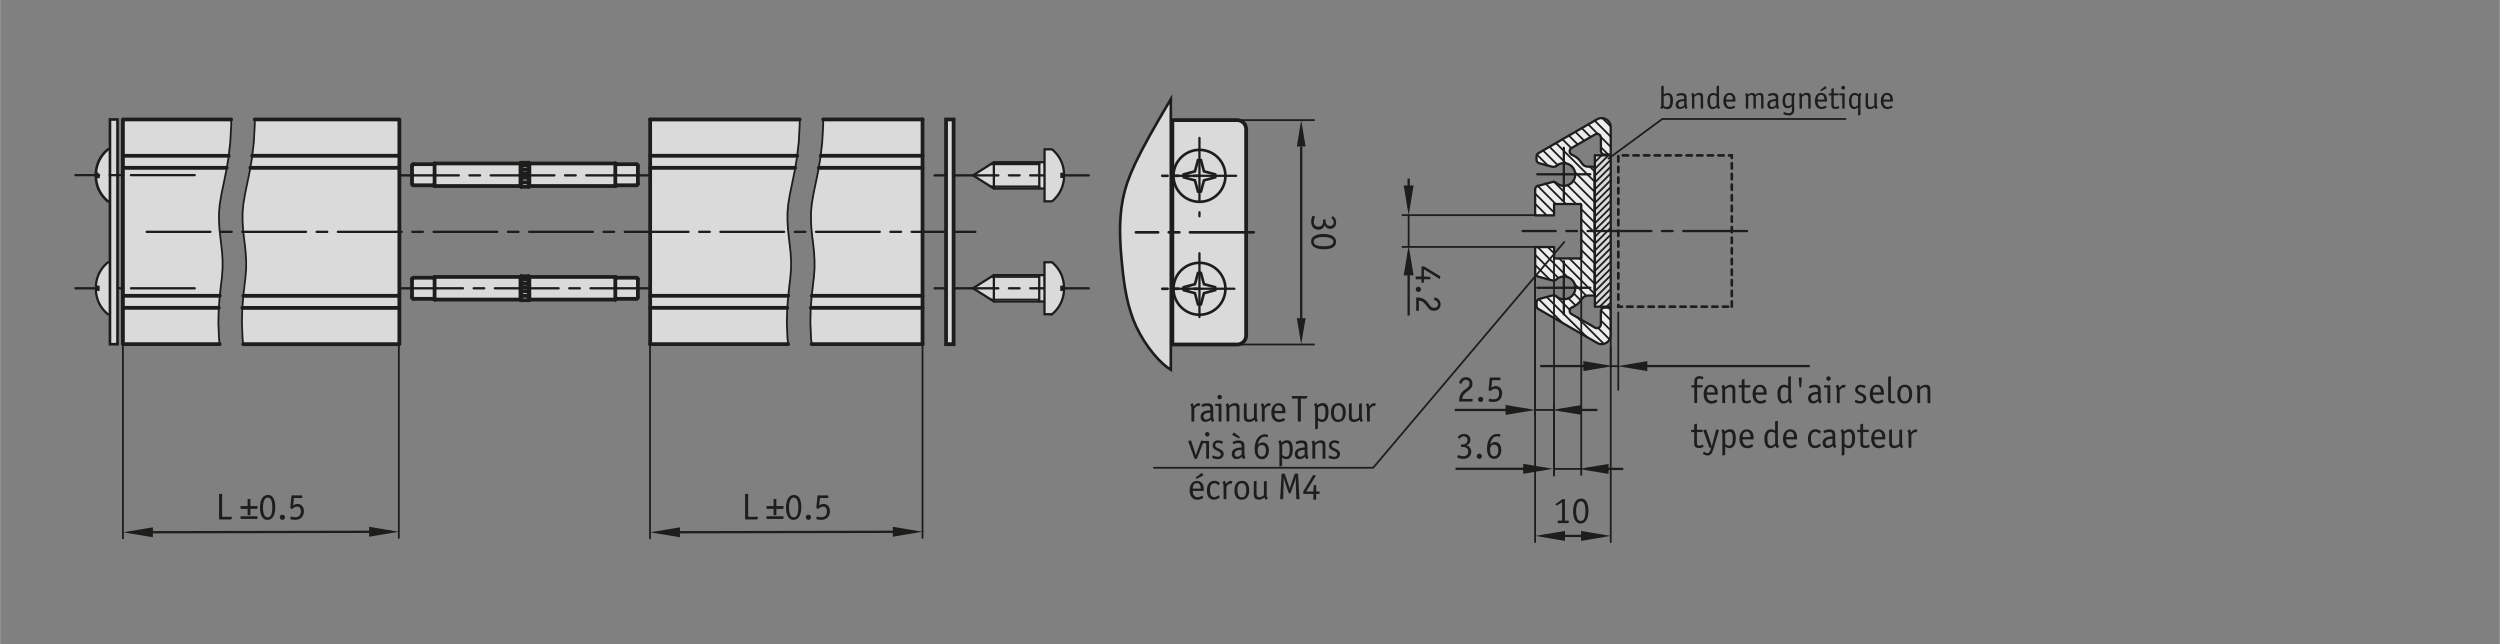 <?xml version="1.0" encoding="UTF-8"?><svg xmlns="http://www.w3.org/2000/svg" width="166mm" height="42.78mm" viewBox="0 0 470.55 121.28"><rect x="0" y="0" width="470.55" height="121.28" fill="#808080" stroke="none"/><g id="b"><path d="M18.51,32.72v.57h-.5c.08,1.82,.81,3.34,2.18,4.54,.05,.05,.11,.07,.19,.07h1.31v-9.78h-1.31c-.07,0-.13,.02-.19,.07-1.37,1.2-2.1,2.72-2.18,4.54h.5Z" style="fill:#dadada; stroke:#1d1d1b; stroke-linecap:round; stroke-width:.5px;"/><polygon points="220.37 69.59 220.37 18.66 218.18 22.39 216.37 25.57 214.91 28.28 213.75 30.59 212.85 32.6 212.18 34.36 211.69 35.98 211.34 37.52 211.08 39.05 210.92 40.59 210.83 42.12 210.81 43.66 210.85 45.2 210.93 46.73 211.05 48.27 211.19 49.8 211.35 51.32 211.54 52.84 211.77 54.34 212.05 55.83 212.39 57.3 212.81 58.75 213.3 60.17 213.9 61.56 214.6 62.92 215.38 64.23 216.22 65.45 217.09 66.58 217.97 67.58 218.83 68.43 219.64 69.11 220.37 69.59 220.37 69.59" style="fill:#dadada; stroke:#1d1d1b; stroke-linecap:round; stroke-width:.5px;"/><path d="M234.55,24.31V63.15c0,.94-.76,1.7-1.7,1.7h-12.19V22.61h12.19c.94,0,1.7,.76,1.7,1.7h0Z" style="fill:#dadada; stroke:#1d1d1b; stroke-linecap:round; stroke-width:.71px;"/><polygon points="196.6 35.5 187.07 35.5 183.13 33.02 187.06 30.55 196.32 30.53 196.6 35.5 196.6 35.5" style="fill:#dadada;"/><polygon points="196.6 56.75 187.07 56.75 183.13 54.27 187.06 51.8 196.32 51.77 196.6 56.75 196.6 56.75" style="fill:#dadada;"/><polygon points="122.33 65.1 122.33 22.8 150.48 22.8 150.5 23.73 150.32 27.08 149.98 30.01 149.54 32.58 149.08 34.84 148.66 36.85 148.35 38.68 148.2 40.38 148.2 41.97 148.29 43.48 148.45 44.95 148.62 46.4 148.78 47.86 148.87 49.35 148.87 50.9 148.74 52.55 148.53 54.34 148.31 56.33 148.14 58.57 148.08 61.11 148.21 64.01 148.33 65.1 122.33 65.1 122.33 65.1" style="fill:#dadada;"/><polygon points="173.72 64.73 173.72 22.43 155.01 22.43 155.03 23.36 154.85 26.71 154.51 29.63 154.07 32.2 153.6 34.46 153.19 36.48 152.88 38.31 152.73 40 152.73 41.59 152.82 43.11 152.98 44.58 153.15 46.02 153.31 47.48 153.4 48.97 153.39 50.53 153.26 52.18 153.06 53.97 152.84 55.96 152.67 58.2 152.61 60.74 152.73 63.64 152.85 64.73 173.72 64.73 173.72 64.73" style="fill:#dadada;"/><polygon points="115.8 35.03 85.45 35.03 85.45 30.77 115.8 30.77 115.8 35.03 115.8 35.03" style="fill:#dadada;"/><polygon points="97.96 35.03 81.78 35.03 81.78 30.77 97.96 30.77 97.96 35.03 97.96 35.03" style="fill:#dadada;"/><polygon points="99.5 35.15 98.08 35.15 98.08 30.65 99.5 30.65 99.5 35.15 99.5 35.15" style="fill:#dadada;"/><g><g><path d="M120.05,32.9v1.7c0,.15-.13,.28-.29,.28h-3.72c-.1,0-.19,.05-.24,.14v-4.25c.05,.09,.14,.14,.24,.14h3.72c.16,0,.29,.13,.29,.29v1.7Z" style="fill:#dadada;"/><path d="M81.78,32.9v2.12c-.05-.09-.14-.14-.24-.14h-3.73c-.15,0-.28-.13-.28-.28v-3.4c0-.16,.13-.29,.28-.29h3.73c.1,0,.19-.05,.24-.14v2.13Z" style="fill:#dadada;"/></g><g><line x1="97.95" y1="30.77" x2="81.78" y2="30.77" style="fill:none; stroke:#1d1d1b; stroke-linecap:round; stroke-width:.71px;"/><line x1="97.95" y1="35.02" x2="81.78" y2="35.02" style="fill:none; stroke:#1d1d1b; stroke-linecap:round; stroke-width:.71px;"/><line x1="99.62" y1="35.02" x2="115.8" y2="35.02" style="fill:none; stroke:#1d1d1b; stroke-linecap:round; stroke-width:.71px;"/><line x1="99.62" y1="30.77" x2="115.8" y2="30.77" style="fill:none; stroke:#1d1d1b; stroke-linecap:round; stroke-width:.71px;"/><line x1="116.04" y1="34.88" x2="119.76" y2="34.88" style="fill:none; stroke:#1d1d1b; stroke-linecap:round; stroke-width:.71px;"/><line x1="116.04" y1="30.91" x2="119.76" y2="30.91" style="fill:none; stroke:#1d1d1b; stroke-linecap:round; stroke-width:.71px;"/><line x1="120.05" y1="32.9" x2="120.05" y2="34.6" style="fill:none; stroke:#1d1d1b; stroke-linecap:round; stroke-width:.71px;"/><path d="M119.76,34.88c.16,0,.29-.13,.29-.28" style="fill:none; stroke:#1d1d1b; stroke-linecap:round; stroke-width:.71px;"/><line x1="120.05" y1="32.9" x2="120.05" y2="31.2" style="fill:none; stroke:#1d1d1b; stroke-linecap:round; stroke-width:.71px;"/><path d="M120.05,31.2c0-.16-.13-.29-.29-.29" style="fill:none; stroke:#1d1d1b; stroke-linecap:round; stroke-width:.71px;"/><line x1="115.8" y1="32.9" x2="115.8" y2="35.02" style="fill:none; stroke:#1d1d1b; stroke-linecap:round; stroke-width:.71px;"/><path d="M116.04,34.88c-.1,0-.19,.05-.24,.14" style="fill:none; stroke:#1d1d1b; stroke-linecap:round; stroke-width:.71px;"/><path d="M115.8,30.77c.05,.09,.14,.14,.24,.14" style="fill:none; stroke:#1d1d1b; stroke-linecap:round; stroke-width:.71px;"/><line x1="115.8" y1="32.9" x2="115.8" y2="30.77" style="fill:none; stroke:#1d1d1b; stroke-linecap:round; stroke-width:.71px;"/><line x1="98.08" y1="35.15" x2="99.5" y2="35.15" style="fill:none; stroke:#1d1d1b; stroke-linecap:round; stroke-width:.71px;"/><line x1="99.5" y1="34.33" x2="98.08" y2="34.33" style="fill:none; stroke:#1d1d1b; stroke-linecap:round; stroke-width:.71px;"/><line x1="98.08" y1="30.64" x2="99.5" y2="30.64" style="fill:none; stroke:#1d1d1b; stroke-linecap:round; stroke-width:.71px;"/><line x1="99.5" y1="33.47" x2="98.08" y2="33.47" style="fill:none; stroke:#1d1d1b; stroke-linecap:round; stroke-width:.71px;"/><line x1="99.5" y1="32.69" x2="98.08" y2="32.69" style="fill:none; stroke:#1d1d1b; stroke-linecap:round; stroke-width:.71px;"/><line x1="99.5" y1="31.96" x2="98.08" y2="31.96" style="fill:none; stroke:#1d1d1b; stroke-linecap:round; stroke-width:.71px;"/><polyline points="99.49 31.17 98.08 31.17 98.07 31.17" style="fill:none; stroke:#1d1d1b; stroke-linecap:round; stroke-width:.71px;"/><line x1="99.62" y1="35.02" x2="99.62" y2="30.77" style="fill:none; stroke:#1d1d1b; stroke-linecap:round; stroke-width:.71px;"/><polyline points="99.5 35.15 99.5 34.33 99.5 33.47 99.5 32.69 99.5 31.96 99.5 31.17 99.5 30.64" style="fill:none; stroke:#1d1d1b; stroke-linecap:round; stroke-width:.71px;"/><line x1="99.5" y1="35.15" x2="99.62" y2="35.02" style="fill:none; stroke:#1d1d1b; stroke-linecap:round; stroke-width:.71px;"/><line x1="99.62" y1="30.77" x2="99.5" y2="30.64" style="fill:none; stroke:#1d1d1b; stroke-linecap:round; stroke-width:.71px;"/><line x1="97.95" y1="35.02" x2="97.95" y2="30.77" style="fill:none; stroke:#1d1d1b; stroke-linecap:round; stroke-width:.71px;"/><polyline points="98.08 30.64 98.08 31.17 98.08 31.96 98.08 32.69 98.08 33.47 98.08 34.33 98.08 35.15" style="fill:none; stroke:#1d1d1b; stroke-linecap:round; stroke-width:.71px;"/><line x1="98.08" y1="35.15" x2="97.95" y2="35.02" style="fill:none; stroke:#1d1d1b; stroke-linecap:round; stroke-width:.71px;"/><line x1="98.08" y1="30.64" x2="97.95" y2="30.77" style="fill:none; stroke:#1d1d1b; stroke-linecap:round; stroke-width:.71px;"/><line x1="81.54" y1="34.88" x2="77.81" y2="34.88" style="fill:none; stroke:#1d1d1b; stroke-linecap:round; stroke-width:.71px;"/><line x1="81.54" y1="30.91" x2="77.81" y2="30.91" style="fill:none; stroke:#1d1d1b; stroke-linecap:round; stroke-width:.71px;"/><line x1="81.78" y1="32.9" x2="81.78" y2="35.02" style="fill:none; stroke:#1d1d1b; stroke-linecap:round; stroke-width:.71px;"/><path d="M81.78,35.02c-.05-.09-.14-.14-.24-.14" style="fill:none; stroke:#1d1d1b; stroke-linecap:round; stroke-width:.71px;"/><path d="M81.54,30.91c.1,0,.19-.05,.24-.14" style="fill:none; stroke:#1d1d1b; stroke-linecap:round; stroke-width:.71px;"/><line x1="81.78" y1="32.9" x2="81.78" y2="30.77" style="fill:none; stroke:#1d1d1b; stroke-linecap:round; stroke-width:.71px;"/><line x1="77.53" y1="32.9" x2="77.53" y2="34.6" style="fill:none; stroke:#1d1d1b; stroke-linecap:round; stroke-width:.71px;"/><path d="M77.53,34.6c0,.15,.13,.28,.28,.28" style="fill:none; stroke:#1d1d1b; stroke-linecap:round; stroke-width:.71px;"/><path d="M77.81,30.91c-.15,0-.28,.13-.28,.29" style="fill:none; stroke:#1d1d1b; stroke-linecap:round; stroke-width:.71px;"/><line x1="77.53" y1="32.9" x2="77.53" y2="31.2" style="fill:none; stroke:#1d1d1b; stroke-linecap:round; stroke-width:.71px;"/></g></g><polygon points="115.8 56.39 85.45 56.39 85.45 52.14 115.8 52.14 115.8 56.39 115.8 56.39" style="fill:#dadada;"/><polygon points="97.96 56.39 81.78 56.39 81.78 52.14 97.96 52.14 97.96 56.39 97.96 56.39" style="fill:#dadada;"/><polygon points="99.5 56.52 98.08 56.52 98.08 52.01 99.5 52.01 99.5 56.52 99.5 56.52" style="fill:#dadada;"/><g><g><path d="M120.05,54.26v1.7c0,.16-.13,.29-.29,.29h-3.72c-.1,0-.19,.05-.24,.14v-4.26c.05,.1,.14,.15,.24,.15h3.72c.16,0,.29,.12,.29,.28v1.7Z" style="fill:#dadada;"/><path d="M81.78,54.26v2.13c-.05-.09-.14-.14-.24-.14h-3.73c-.15,0-.28-.13-.28-.29v-3.4c0-.16,.13-.28,.28-.28h3.73c.1,0,.19-.05,.24-.15v2.13Z" style="fill:#dadada;"/></g><g><line x1="97.95" y1="52.13" x2="81.78" y2="52.13" style="fill:none; stroke:#1d1d1b; stroke-linecap:round; stroke-width:.71px;"/><line x1="97.95" y1="56.39" x2="81.78" y2="56.39" style="fill:none; stroke:#1d1d1b; stroke-linecap:round; stroke-width:.71px;"/><line x1="99.62" y1="56.39" x2="115.8" y2="56.39" style="fill:none; stroke:#1d1d1b; stroke-linecap:round; stroke-width:.71px;"/><line x1="99.62" y1="52.13" x2="115.8" y2="52.13" style="fill:none; stroke:#1d1d1b; stroke-linecap:round; stroke-width:.71px;"/><line x1="116.04" y1="56.25" x2="119.76" y2="56.25" style="fill:none; stroke:#1d1d1b; stroke-linecap:round; stroke-width:.71px;"/><line x1="116.04" y1="52.28" x2="119.76" y2="52.28" style="fill:none; stroke:#1d1d1b; stroke-linecap:round; stroke-width:.71px;"/><line x1="120.05" y1="54.26" x2="120.05" y2="55.96" style="fill:none; stroke:#1d1d1b; stroke-linecap:round; stroke-width:.71px;"/><path d="M119.76,56.25c.16,0,.29-.13,.29-.29" style="fill:none; stroke:#1d1d1b; stroke-linecap:round; stroke-width:.71px;"/><line x1="120.05" y1="54.26" x2="120.05" y2="52.56" style="fill:none; stroke:#1d1d1b; stroke-linecap:round; stroke-width:.71px;"/><path d="M120.05,52.56c0-.16-.13-.28-.29-.28" style="fill:none; stroke:#1d1d1b; stroke-linecap:round; stroke-width:.71px;"/><line x1="115.8" y1="54.26" x2="115.8" y2="56.39" style="fill:none; stroke:#1d1d1b; stroke-linecap:round; stroke-width:.71px;"/><path d="M116.04,56.25c-.1,0-.19,.05-.24,.14" style="fill:none; stroke:#1d1d1b; stroke-linecap:round; stroke-width:.71px;"/><path d="M115.8,52.13c.05,.1,.14,.15,.24,.15" style="fill:none; stroke:#1d1d1b; stroke-linecap:round; stroke-width:.71px;"/><line x1="115.8" y1="54.26" x2="115.8" y2="52.13" style="fill:none; stroke:#1d1d1b; stroke-linecap:round; stroke-width:.71px;"/><line x1="98.08" y1="56.51" x2="99.5" y2="56.51" style="fill:none; stroke:#1d1d1b; stroke-linecap:round; stroke-width:.71px;"/><line x1="99.5" y1="55.7" x2="98.08" y2="55.7" style="fill:none; stroke:#1d1d1b; stroke-linecap:round; stroke-width:.71px;"/><line x1="98.08" y1="52.01" x2="99.5" y2="52.01" style="fill:none; stroke:#1d1d1b; stroke-linecap:round; stroke-width:.71px;"/><line x1="99.5" y1="54.84" x2="98.08" y2="54.84" style="fill:none; stroke:#1d1d1b; stroke-linecap:round; stroke-width:.71px;"/><line x1="99.5" y1="54.06" x2="98.08" y2="54.06" style="fill:none; stroke:#1d1d1b; stroke-linecap:round; stroke-width:.71px;"/><line x1="99.5" y1="53.32" x2="98.08" y2="53.32" style="fill:none; stroke:#1d1d1b; stroke-linecap:round; stroke-width:.71px;"/><polyline points="99.49 52.54 98.08 52.54 98.07 52.54" style="fill:none; stroke:#1d1d1b; stroke-linecap:round; stroke-width:.71px;"/><line x1="99.62" y1="56.39" x2="99.62" y2="52.13" style="fill:none; stroke:#1d1d1b; stroke-linecap:round; stroke-width:.71px;"/><polyline points="99.5 56.51 99.5 55.7 99.5 54.84 99.5 54.06 99.5 53.32 99.5 52.54 99.5 52.01" style="fill:none; stroke:#1d1d1b; stroke-linecap:round; stroke-width:.71px;"/><line x1="99.5" y1="56.51" x2="99.62" y2="56.39" style="fill:none; stroke:#1d1d1b; stroke-linecap:round; stroke-width:.71px;"/><line x1="99.62" y1="52.13" x2="99.5" y2="52.01" style="fill:none; stroke:#1d1d1b; stroke-linecap:round; stroke-width:.71px;"/><line x1="97.95" y1="56.39" x2="97.95" y2="52.13" style="fill:none; stroke:#1d1d1b; stroke-linecap:round; stroke-width:.71px;"/><polyline points="98.08 52.01 98.08 52.54 98.08 53.32 98.08 54.06 98.08 54.84 98.08 55.7 98.08 56.51" style="fill:none; stroke:#1d1d1b; stroke-linecap:round; stroke-width:.71px;"/><line x1="98.08" y1="56.51" x2="97.95" y2="56.39" style="fill:none; stroke:#1d1d1b; stroke-linecap:round; stroke-width:.71px;"/><line x1="98.08" y1="52.01" x2="97.95" y2="52.13" style="fill:none; stroke:#1d1d1b; stroke-linecap:round; stroke-width:.71px;"/><line x1="81.54" y1="56.25" x2="77.81" y2="56.25" style="fill:none; stroke:#1d1d1b; stroke-linecap:round; stroke-width:.71px;"/><line x1="81.54" y1="52.28" x2="77.81" y2="52.28" style="fill:none; stroke:#1d1d1b; stroke-linecap:round; stroke-width:.71px;"/><line x1="81.78" y1="54.26" x2="81.78" y2="56.39" style="fill:none; stroke:#1d1d1b; stroke-linecap:round; stroke-width:.71px;"/><path d="M81.78,56.39c-.05-.09-.14-.14-.24-.14" style="fill:none; stroke:#1d1d1b; stroke-linecap:round; stroke-width:.71px;"/><path d="M81.54,52.28c.1,0,.19-.05,.24-.15" style="fill:none; stroke:#1d1d1b; stroke-linecap:round; stroke-width:.71px;"/><line x1="81.78" y1="54.26" x2="81.78" y2="52.13" style="fill:none; stroke:#1d1d1b; stroke-linecap:round; stroke-width:.71px;"/><line x1="77.53" y1="54.26" x2="77.53" y2="55.96" style="fill:none; stroke:#1d1d1b; stroke-linecap:round; stroke-width:.71px;"/><path d="M77.53,55.96c0,.16,.13,.29,.28,.29" style="fill:none; stroke:#1d1d1b; stroke-linecap:round; stroke-width:.71px;"/><path d="M77.81,52.28c-.15,0-.28,.12-.28,.28" style="fill:none; stroke:#1d1d1b; stroke-linecap:round; stroke-width:.71px;"/><line x1="77.53" y1="54.26" x2="77.53" y2="52.56" style="fill:none; stroke:#1d1d1b; stroke-linecap:round; stroke-width:.71px;"/></g></g><polygon points="75.05 64.72 75.05 22.43 47.82 22.43 47.83 23.35 47.65 26.7 47.31 29.63 46.87 32.2 46.41 34.46 45.99 36.48 45.68 38.31 45.54 40 45.53 41.59 45.63 43.11 45.78 44.57 45.96 46.02 46.11 47.48 46.21 48.97 46.2 50.53 46.07 52.17 45.86 53.97 45.64 55.96 45.47 58.19 45.42 60.74 45.54 63.63 45.66 64.72 75.05 64.72 75.05 64.72" style="fill:#dadada;"/><polygon points="23.1 64.79 23.1 22.49 43.48 22.49 43.49 23.42 43.31 26.77 42.97 29.7 42.53 32.26 42.07 34.52 41.65 36.54 41.34 38.37 41.19 40.06 41.19 41.65 41.28 43.17 41.44 44.64 41.61 46.09 41.77 47.54 41.86 49.03 41.86 50.59 41.73 52.24 41.52 54.03 41.3 56.02 41.13 58.26 41.07 60.8 41.19 63.7 41.32 64.79 23.1 64.79 23.1 64.79" style="fill:#dadada;"/><path d="M122.35,31.59h27.32m-27.32-2.27h27.69m-27.69,28.63h25.83m-25.83-2.27h26.01m2.14-33.2h-28.15m25.99,42.3h-25.99m51.29,0h-20.87m-.16-6.83h21.03m-20.85-2.27h20.85m-19.54-24.09h19.54m-19.17-2.27h19.17m0-6.84h-18.71" style="fill:none; stroke:#1d1d1b; stroke-linecap:round; stroke-width:.71px;"/><path d="M196.6,51.79h-9.52m9.52,4.96h-9.52" style="fill:#dadada; stroke:#1d1d1b; stroke-linecap:round; stroke-width:.43px;"/><path d="M196.6,35.49h-9.52m9.52-4.96h-9.52m8.53,0v4.96" style="fill:none; stroke:#1d1d1b; stroke-linecap:round; stroke-linejoin:round; stroke-width:.43px;"/><line x1="195.6" y1="56.75" x2="195.6" y2="51.79" style="fill:none; stroke:#1d1d1b; stroke-linecap:round; stroke-width:.43px;"/><line x1="173.63" y1="64.79" x2="173.63" y2="22.49" style="fill:none; stroke:#1d1d1b; stroke-linecap:round; stroke-width:.71px;"/><path d="M187.06,30.52v4.96m-3.93-2.47l3.94-2.48m-3.94,2.48l3.94,2.48" style="fill:none; stroke:#1d1d1b; stroke-linecap:round; stroke-linejoin:round; stroke-width:.43px;"/><path d="M187.06,56.75v-4.96m-3.93,2.47l3.94-2.48m-3.94,2.48l3.94,2.48" style="fill:#dadada; stroke:#1d1d1b; stroke-linecap:round; stroke-width:.43px;"/><path d="M75.14,64.79h-29.39m-.16-6.83h29.56m-29.37-2.27h29.37m0-33.2h-27.23m-.83,9.1h28.06m-27.7-2.27h27.7m47.21,35.46V22.49m-47.21,42.3V22.49m-52.03,6.84h19.91m.46-6.84H23.11m0,9.1h19.54m-19.54,26.36h18.05m-18.05-2.27h18.23m-.02,9.1H23.11m0,0V22.49" style="fill:none; stroke:#1d1d1b; stroke-linecap:round; stroke-width:.71px;"/><path d="M183.58,43.64H27.12m148.78-10.63h29.03m-29.03,21.26h29.03m-168.3,0H14.17m108.17-21.26h-47.21m0,21.26h47.21" style="fill:none; stroke:#1d1d1b; stroke-dasharray:0 0 0 0 12 2 2 2; stroke-linecap:round; stroke-width:.43px;"/><path d="M195.6,52.14h-9.09m9.09,4.25h-9.09" style="fill:none; stroke:#1d1d1b; stroke-linecap:round; stroke-width:.34px;"/><path d="M195.6,35.13h-9.09m9.09-4.25h-9.09" style="fill:none; stroke:#1d1d1b; stroke-linecap:round; stroke-linejoin:round; stroke-width:.43px;"/><path d="M152.76,64.79l-.12-1.09-.12-2.9,.05-2.54,.17-2.24,.22-1.99,.21-1.79,.13-1.65v-1.55l-.09-1.49-.15-1.46-.18-1.45-.16-1.47-.09-1.52v-1.59l.15-1.69,.31-1.83,.42-2.02,.46-2.26,.44-2.57,.34-2.93,.18-3.35v-.93m-6.6,42.3l-.12-1.09-.12-2.9,.06-2.54,.17-2.24,.22-1.99,.21-1.79,.13-1.65v-1.55l-.09-1.49-.16-1.46-.17-1.45-.16-1.47-.09-1.52v-1.59l.15-1.69,.31-1.83,.42-2.02,.46-2.26,.44-2.57,.34-2.93,.18-3.35v-.93M41.32,64.79l-.12-1.09-.12-2.9,.06-2.54,.17-2.24,.22-1.99,.21-1.79,.13-1.65v-1.55l-.09-1.49-.16-1.46-.17-1.45-.16-1.47-.09-1.52v-1.59l.15-1.69,.31-1.83,.42-2.02,.46-2.26,.44-2.57,.34-2.93,.18-3.35v-.93m2.25,42.3l-.12-1.09-.12-2.9,.06-2.54,.17-2.24,.22-1.99,.21-1.79,.13-1.65v-1.55l-.09-1.49-.15-1.46-.18-1.45-.16-1.47-.09-1.52v-1.59l.15-1.69,.31-1.83,.42-2.02,.46-2.26,.44-2.57,.34-2.93,.18-3.35v-.93" style="fill:none; stroke:#1d1d1b; stroke-linecap:round; stroke-width:.34px;"/><path d="M18.01,53.98h.5v.57h-.5c.08,1.82,.81,3.34,2.18,4.54,.05,.05,.11,.07,.19,.07h1.31v-9.78h-1.31c-.07,0-.13,.02-.19,.07-1.37,1.2-2.1,2.72-2.18,4.54h0Z" style="fill:#dadada; stroke:#1d1d1b; stroke-linecap:round; stroke-width:.43px;"/><polygon points="20.67 22.49 22.09 22.49 22.09 64.79 20.67 64.79 20.67 22.49 20.67 22.49" style="fill:#dadada; stroke:#1d1d1b; stroke-linecap:round; stroke-width:.5px;"/><polygon points="179.48 22.49 178.06 22.49 178.06 64.79 179.48 64.79 179.48 22.49 179.48 22.49" style="fill:#dadada; stroke:#1d1d1b; stroke-linecap:round; stroke-width:.71px;"/><path d="M196.6,37.9h1.31c.07,0,.13-.02,.19-.07,1.37-1.2,2.1-2.72,2.18-4.54h-.5v-.57h.5c-.08-1.82-.81-3.34-2.18-4.54-.05-.05-.12-.07-.19-.07h-1.31v9.78h0Z" style="fill:#dadada; stroke:#1d1d1b; stroke-linecap:round; stroke-width:.43px;"/><path d="M198.09,59.09c1.37-1.2,2.1-2.72,2.18-4.54h-.5v-.57h.5c-.08-1.82-.81-3.34-2.18-4.54-.05-.05-.12-.07-.19-.07h-1.31v9.78h1.31c.07,0,.13-.02,.19-.07h0Z" style="fill:#dadada; stroke:#1d1d1b; stroke-linecap:round; stroke-width:.43px;"/><path d="M232.85,22.61h14.62m-14.62,42.24h14.62" style="fill:none; stroke:#1d1d1b; stroke-miterlimit:3.86; stroke-width:.34px;"/><line x1="244.91" y1="27.57" x2="244.91" y2="59.89" style="fill:none; stroke:#1d1d1b; stroke-miterlimit:3.86; stroke-width:.43px;"/><polygon points="245.74 27.57 244.09 27.57 244.91 22.61 245.74 27.57 245.74 27.57" style="fill:#1d1d1b;"/><polygon points="245.74 59.89 244.09 59.89 244.91 64.85 245.74 59.89 245.74 59.89" style="fill:#1d1d1b;"/><g><path d="M246.78,41.75c0-.48,.18-1.14,.31-1.14t.06,.02l.32,.13s.04,.04,.04,.06c0,0,0,.02-.01,.03-.15,.34-.21,.59-.21,.9,0,.59,.32,.92,.88,.92s.86-.35,.86-1.02v-.24c0-.09,.01-.1,.1-.1h.28c.08,0,.1,.01,.1,.1v.23c0,.55,.33,.9,.84,.9,.41,0,.69-.27,.69-.68,0-.24-.11-.48-.32-.69q-.13-.13-.13-.15s0-.04,.01-.05l.22-.25s.03-.03,.04-.03c.06,0,.23,.16,.36,.34,.18,.25,.27,.53,.27,.85,0,.71-.46,1.2-1.13,1.2-.5,0-.84-.24-1.03-.72-.07,.22-.12,.33-.22,.45-.2,.27-.57,.43-.97,.43-.81,0-1.35-.6-1.35-1.5Z" style="fill:#1d1d1b;"/><path d="M246.78,45.47c0-.41,.15-.71,.46-.95,.45-.33,1.04-.48,1.84-.48,1.51,0,2.4,.55,2.4,1.5,0,.89-.82,1.38-2.3,1.38s-2.4-.51-2.4-1.45Zm4.2,.03c0-.56-.69-.89-1.86-.89-.6,0-1.1,.08-1.44,.25-.27,.13-.41,.34-.41,.62,0,.32,.15,.54,.47,.67,.34,.14,.83,.21,1.41,.21,1.21,0,1.82-.29,1.82-.85Z" style="fill:#1d1d1b;"/></g><path d="M225.76,28.21c2.7,0,4.89,2.19,4.89,4.89s-2.19,4.89-4.89,4.89-4.89-2.19-4.89-4.89,2.19-4.89,4.89-4.89h0Z" style="fill:none; stroke:#1d1d1b; stroke-linecap:round; stroke-width:.5px;"/><path d="M225.76,49.47c2.7,0,4.89,2.19,4.89,4.89s-2.19,4.89-4.89,4.89-4.89-2.19-4.89-4.89,2.19-4.89,4.89-4.89h0Z" style="fill:none; stroke:#1d1d1b; stroke-linecap:round; stroke-width:.5px;"/><line x1="235.98" y1="43.73" x2="213.8" y2="43.73" style="fill:none; stroke:#1d1d1b; stroke-dasharray:0 0 0 0 12 2 2 2; stroke-linecap:round; stroke-width:.5px;"/><path d="M225.76,33.1h-7.44m7.44,21.26h-7.44" style="fill:none; stroke:#1d1d1b; stroke-dasharray:0 0 1 1; stroke-linecap:round; stroke-width:.5px;"/><path d="M226.04,36.06l.57-2.11,2.11-.57c0-.1,.01-.18,.01-.28s0-.18-.01-.28l-2.11-.57-.57-2.11c-.1,0-.18-.01-.28-.01s-.18,0-.28,.01l-.57,2.11-2.11,.57c0,.1-.01,.18-.01,.28s0,.18,.01,.28l2.11,.57,.57,2.11c.1,0,.18,.01,.28,.01s.18,0,.28-.01h0Z" style="fill:none; stroke:#1d1d1b; stroke-linecap:round; stroke-width:.5px;"/><path d="M226.04,57.3l.57-2.11,2.11-.57c0-.1,.01-.18,.01-.28s0-.18-.01-.28l-2.11-.57-.57-2.11c-.1,0-.18-.01-.28-.01s-.18,0-.28,.01l-.57,2.11-2.11,.57c0,.1-.01,.18-.01,.28s0,.18,.01,.28l2.11,.57,.57,2.11c.1,0,.18,.01,.28,.01s.18,0,.28-.01h0Z" style="fill:none; stroke:#1d1d1b; stroke-linecap:round; stroke-width:.5px;"/><path d="M225.76,25.96v14.75m0,6.97v13.68m6.58-7.01h-13.13m13.45-21.26h-13.4" style="fill:none; stroke:#1d1d1b; stroke-dasharray:0 0 0 0 12 2 2 2; stroke-linecap:round; stroke-width:.43px;"/><polygon points="303.18 29.25 303.18 57.73 300.19 57.73 300.19 29.25 303.18 29.25 303.18 29.25" style="fill:#dadada;"/><path d="M301.39,25.95c0-.39-.32-.71-.71-.71-.13,0-.24,.03-.36,.1l-4.43,2.56c-.23,.13-.36,.35-.36,.62,0,.29,.17,.54,.43,.66,.8,.34,1.38,.84,1.84,1.57,.27,.43,.7,.67,1.21,.67h1.24v24.21h-1.24c-.51,0-.94,.24-1.21,.67-.45,.73-1.04,1.24-1.84,1.57-.27,.11-.43,.36-.43,.66,0,.26,.13,.49,.36,.62l4.43,2.56c.11,.07,.22,.1,.36,.1,.39,0,.71-.32,.71-.71v-2.47h0c0-.39,.32-.71,.71-.71h1.14v5.16c0,.94-.76,1.71-1.71,1.71-.32,0-.58-.07-.85-.23l-11.04-6.37c-.23-.13-.36-.35-.36-.62v-.6c0-.33,.21-.6,.53-.69l2.48-.66c.06-.02,.12-.02,.18-.02,.19,0,.35,.06,.48,.19,.41,.39,.89,.57,1.45,.57,1.18,0,2.14-.96,2.14-2.14s-.96-2.14-2.14-2.14c-.56,0-1.04,.19-1.45,.57-.14,.13-.3,.19-.48,.19-.07,0-.12,0-.18-.02l-2.76-.74c-.32-.08-.53-.36-.53-.69v-4.86h3.56v2.14h4.99c.08,0,.14-.06,.14-.14h0v-9.97h0c0-.08-.06-.14-.14-.14h-4.99v2.14h-3.56v-4.86c0-.33,.21-.6,.53-.69l2.76-.74c.06-.02,.12-.02,.18-.02,.19,0,.35,.06,.48,.19,.41,.38,.89,.57,1.45,.57,1.18,0,2.14-.96,2.14-2.14s-.96-2.14-2.14-2.14c-.56,0-1.04,.18-1.45,.57-.14,.13-.3,.19-.48,.19-.07,0-.12,0-.18-.02l-2.48-.66c-.32-.08-.53-.36-.53-.69v-.6c0-.26,.13-.49,.36-.62l11.04-6.37c.27-.16,.54-.23,.85-.23,.94,0,1.71,.77,1.71,1.71v5.16h-1.14c-.39,0-.71-.32-.71-.71h0v-2.47h0Z" style="fill:#ededed;"/><path d="M303.18,65.28v36.89m-14.24-50.82v50.82" style="fill:none; stroke:#1d1d1b; stroke-miterlimit:3.86; stroke-width:.34px;"/><line x1="301.77" y1="100.88" x2="290.4" y2="100.88" style="fill:none; stroke:#1d1d1b; stroke-miterlimit:3.86; stroke-width:.43px;"/><polygon points="297.81 100.2 297.81 101.57 301.89 100.88 297.81 100.2 297.81 100.2" style="fill:#1d1d1b; stroke:#1d1d1b; stroke-linecap:round; stroke-miterlimit:7; stroke-width:.43px;"/><polygon points="294.36 101.57 294.36 100.2 290.28 100.88 294.36 101.57 294.36 101.57" style="fill:#1d1d1b; stroke:#1d1d1b; stroke-linecap:round; stroke-miterlimit:7; stroke-width:.43px;"/><g><path d="M294.02,94.57l-.98,.57s-.06,.03-.07,.03c-.02,0-.04-.01-.06-.06l-.08-.15s-.02-.05-.02-.07c0-.01,.01-.04,.06-.06l1.24-.88h.35c.08,0,.1,.01,.1,.1v3.95h.61c.08,0,.1,.01,.1,.1v.27c0,.08-.01,.1-.1,.1h-1.86c-.08,0-.1-.01-.1-.1v-.27c0-.08,.01-.1,.1-.1h.71v-3.42Z" style="fill:#1d1d1b;"/><path d="M297.53,98.55c-.41,0-.71-.15-.95-.46-.33-.45-.48-1.04-.48-1.84,0-1.51,.55-2.4,1.5-2.4,.89,0,1.38,.82,1.38,2.3s-.51,2.39-1.45,2.39Zm.03-4.2c-.56,0-.89,.69-.89,1.86,0,.6,.08,1.1,.25,1.44,.13,.27,.34,.41,.62,.41,.32,0,.54-.15,.67-.47,.14-.34,.21-.83,.21-1.42,0-1.21-.29-1.82-.85-1.82Z" style="fill:#1d1d1b;"/></g><path d="M173.63,64.5v36.89m-51.3-50.72v50.82" style="fill:none; stroke:#1d1d1b; stroke-miterlimit:3.86; stroke-width:.34px;"/><line x1="172.22" y1="100.1" x2="123.79" y2="100.2" style="fill:none; stroke:#1d1d1b; stroke-miterlimit:3.86; stroke-width:.43px;"/><polygon points="168.25 99.42 168.25 100.78 172.34 100.1 168.25 99.42 168.25 99.42" style="fill:#1d1d1b; stroke:#1d1d1b; stroke-linecap:round; stroke-miterlimit:7; stroke-width:.43px;"/><polygon points="127.76 100.88 127.76 99.52 123.67 100.2 127.76 100.88 127.76 100.88" style="fill:#1d1d1b; stroke:#1d1d1b; stroke-linecap:round; stroke-miterlimit:7; stroke-width:.43px;"/><g><path d="M142.66,97.39l-.11,.31s-.06,.08-.1,.08h-2.12c-.08,0-.1-.01-.1-.1v-4.61c0-.08,.01-.1,.1-.1h.38c.08,0,.1,.01,.1,.1v4.21h1.77c.08,0,.1,.01,.1,.05,0,.01,0,.04-.01,.06Z" style="fill:#1d1d1b;"/><path d="M147.36,95.79h-1.24v1.09c0,.08-.01,.1-.1,.1h-.33c-.08,0-.1-.01-.1-.1v-1.09h-1.23c-.08,0-.1-.01-.1-.1v-.33c0-.08,.01-.1,.1-.1h1.23v-1.24c0-.08,0-.09,.1-.09h.33c.09,0,.1,0,.1,.09v1.24h1.24c.08,0,.1,.01,.1,.1v.33c0,.08-.01,.1-.1,.1Zm0,1.9h-3c-.08,0-.1-.01-.1-.1v-.31c0-.08,.01-.1,.1-.1h3c.08,0,.1,.01,.1,.1v.31c0,.08-.01,.1-.1,.1Z" style="fill:#1d1d1b;"/><path d="M149.36,97.87c-.41,0-.71-.15-.95-.46-.33-.45-.48-1.04-.48-1.84,0-1.51,.55-2.4,1.5-2.4,.89,0,1.38,.82,1.38,2.3s-.51,2.39-1.45,2.39Zm.03-4.2c-.56,0-.89,.69-.89,1.86,0,.6,.08,1.1,.25,1.44,.13,.27,.34,.41,.62,.41,.32,0,.54-.15,.67-.47,.14-.34,.21-.83,.21-1.42,0-1.21-.29-1.82-.85-1.82Z" style="fill:#1d1d1b;"/><path d="M152.16,97.87c-.28,0-.5-.22-.5-.5s.22-.49,.5-.49c.26,0,.48,.22,.48,.49s-.22,.5-.49,.5Z" style="fill:#1d1d1b;"/><path d="M154.63,97.87c-.29,0-.6-.04-.88-.11-.07-.02-.1-.05-.1-.09,0-.01,0-.04,0-.06l.07-.32s.03-.05,.06-.05c.01,0,.04,0,.07,.01,.2,.08,.43,.11,.69,.11,.39,0,.67-.1,.83-.29,.17-.2,.27-.5,.27-.82,0-.56-.27-.89-.73-.89-.29,0-.55,.13-.81,.38-.03,.03-.05,.04-.07,.04h-.06l-.25-.08c-.06-.02-.08-.03-.08-.07,0,0,0-.02,0-.04l.22-2.25c0-.08,.02-.09,.1-.09h1.82c.08,0,.1,.01,.1,.1v.29c0,.08-.01,.1-.1,.1h-1.46l-.15,1.42c.29-.22,.53-.3,.84-.3,.71,0,1.19,.55,1.19,1.37,0,.98-.63,1.62-1.59,1.62Z" style="fill:#1d1d1b;"/></g><path d="M292.5,47.56v41.99m5.13-42.14v42.14" style="fill:none; stroke:#1d1d1b; stroke-miterlimit:3.86; stroke-width:.34px;"/><line x1="305.54" y1="88.27" x2="298.6" y2="88.27" style="fill:none; stroke:#1d1d1b; stroke-miterlimit:3.86; stroke-width:.43px;"/><polygon points="302.56 88.96 302.56 87.59 298.48 88.27 302.56 88.96 302.56 88.96" style="fill:#1d1d1b; stroke:#1d1d1b; stroke-linecap:round; stroke-miterlimit:7; stroke-width:.43px;"/><line x1="273.96" y1="88.25" x2="290.89" y2="88.25" style="fill:none; stroke:#1d1d1b; stroke-miterlimit:3.86; stroke-width:.43px;"/><polygon points="286.92 87.57 286.92 88.94 291.01 88.25 286.92 87.57 286.92 87.57" style="fill:#1d1d1b; stroke:#1d1d1b; stroke-linecap:round; stroke-miterlimit:7; stroke-width:.43px;"/><line x1="292.5" y1="88.27" x2="297.63" y2="88.27" style="fill:none; stroke:#1d1d1b; stroke-miterlimit:3.86; stroke-width:.34px;"/><g><path d="M275.43,86.38c-.48,0-1.14-.18-1.14-.31t.02-.06l.13-.31s.04-.04,.06-.04c0,0,.02,0,.03,.01,.34,.15,.59,.21,.9,.21,.59,0,.92-.32,.92-.88s-.35-.86-1.02-.86h-.24c-.09,0-.1-.01-.1-.1v-.28c0-.08,.01-.1,.1-.1h.23c.55,0,.9-.33,.9-.84,0-.41-.27-.69-.68-.69-.24,0-.48,.11-.69,.32q-.13,.13-.15,.13s-.04,0-.05-.01l-.25-.22s-.03-.03-.03-.04c0-.06,.16-.23,.34-.36,.25-.18,.53-.27,.85-.27,.71,0,1.2,.46,1.2,1.13,0,.5-.24,.84-.72,1.03,.22,.07,.33,.12,.45,.22,.27,.2,.43,.57,.43,.97,0,.81-.6,1.35-1.5,1.35Z" style="fill:#1d1d1b;"/><path d="M278.45,86.38c-.28,0-.5-.22-.5-.5s.22-.49,.5-.49c.26,0,.48,.22,.48,.49s-.22,.5-.49,.5Z" style="fill:#1d1d1b;"/><path d="M281.22,86.38c-.45,0-.84-.24-1.06-.64-.18-.34-.27-.72-.27-1.28,0-1.69,.76-2.78,1.93-2.78,.29,0,.6,.08,.6,.15t0,.04l-.08,.32s-.02,.03-.04,.03c-.01,0-.04,0-.06-.01-.14-.05-.29-.08-.44-.08-.39,0-.67,.15-.92,.5-.21,.29-.31,.58-.37,1.04,.29-.33,.53-.46,.89-.46,.71,0,1.18,.59,1.18,1.5,0,.98-.55,1.67-1.35,1.67Zm0-2.68c-.48,0-.76,.36-.76,1.01,0,.76,.27,1.18,.77,1.18s.78-.41,.78-1.16c0-.67-.27-1.02-.78-1.02Z" style="fill:#1d1d1b;"/></g><path d="M292.5,89.67v-13.78m-3.56-23.77v26.33" style="fill:none; stroke:#1d1d1b; stroke-miterlimit:3.86; stroke-width:.34px;"/><line x1="273.83" y1="77.17" x2="287.57" y2="77.17" style="fill:none; stroke:#1d1d1b; stroke-miterlimit:3.86; stroke-width:.43px;"/><polygon points="283.6 76.49 283.6 77.85 287.69 77.17 283.6 76.49 283.6 76.49" style="fill:#1d1d1b; stroke:#1d1d1b; stroke-linecap:round; stroke-miterlimit:7; stroke-width:.43px;"/><line x1="300.68" y1="77.17" x2="293.58" y2="77.17" style="fill:none; stroke:#1d1d1b; stroke-miterlimit:3.86; stroke-width:.43px;"/><polygon points="297.55 77.85 297.55 76.49 293.46 77.17 297.55 77.85 297.55 77.85" style="fill:#1d1d1b; stroke:#1d1d1b; stroke-linecap:round; stroke-miterlimit:7; stroke-width:.43px;"/><line x1="292.5" y1="77.17" x2="288.94" y2="77.17" style="fill:none; stroke:#1d1d1b; stroke-miterlimit:3.86; stroke-width:.34px;"/><g><path d="M277.07,75.07c.08,0,.1,.01,.1,.1v.32c0,.08-.01,.1-.1,.1h-2.35c-.07,0-.08-.01-.08-.1,0-1,.34-1.67,1.19-2.23,.53-.35,.77-.62,.77-1.04,0-.46-.27-.74-.69-.74-.39,0-.61,.2-.79,.7-.01,.04-.03,.06-.06,.06-.01,0-.02,0-.06-.01l-.31-.09s-.06-.04-.06-.06c0-.11,.15-.43,.28-.6,.24-.32,.59-.48,1.02-.48,.75,0,1.22,.49,1.22,1.27,0,.53-.2,.86-.83,1.3-.73,.5-1.01,.88-1.09,1.52h1.81Z" style="fill:#1d1d1b;"/><path d="M278.7,75.68c-.28,0-.5-.22-.5-.5s.22-.49,.5-.49c.26,0,.48,.22,.48,.49s-.22,.5-.49,.5Z" style="fill:#1d1d1b;"/><path d="M281.17,75.68c-.29,0-.6-.04-.88-.11-.07-.02-.1-.05-.1-.09,0-.01,0-.04,0-.06l.07-.32s.03-.05,.06-.05c.01,0,.04,0,.07,.01,.2,.08,.43,.11,.69,.11,.39,0,.67-.1,.83-.29,.17-.2,.27-.5,.27-.82,0-.56-.27-.89-.73-.89-.29,0-.55,.13-.81,.38-.03,.03-.05,.04-.07,.04h-.06l-.25-.08c-.06-.02-.08-.03-.08-.07,0,0,0-.02,0-.04l.22-2.25c0-.08,.02-.09,.1-.09h1.82c.08,0,.1,.01,.1,.1v.29c0,.08-.01,.1-.1,.1h-1.46l-.15,1.42c.29-.22,.53-.3,.84-.3,.71,0,1.19,.55,1.19,1.37,0,.98-.63,1.62-1.59,1.62Z" style="fill:#1d1d1b;"/></g><path d="M294.43,45.55l-35.97,42.5m0,0h-41.25" style="fill:none; stroke:#1d1d1b; stroke-linecap:round; stroke-width:.34px;"/><path d="M303.18,58.36v10.85m1.42-10.54v14.85" style="fill:none; stroke:#1d1d1b; stroke-miterlimit:3.86; stroke-width:.34px;"/><polygon points="309.85 69.6 309.85 68.24 305.76 68.92 309.85 69.6 309.85 69.6" style="fill:#1d1d1b; stroke:#1d1d1b; stroke-linecap:round; stroke-miterlimit:7; stroke-width:.43px;"/><line x1="289.91" y1="68.91" x2="302.21" y2="68.91" style="fill:none; stroke:#1d1d1b; stroke-miterlimit:3.86; stroke-width:.43px;"/><line x1="308.34" y1="68.91" x2="340.65" y2="68.91" style="fill:none; stroke:#1d1d1b; stroke-miterlimit:3.86; stroke-width:.43px;"/><polygon points="298.24 68.23 298.24 69.6 302.33 68.91 298.24 68.23 298.24 68.23" style="fill:#1d1d1b; stroke:#1d1d1b; stroke-linecap:round; stroke-miterlimit:7; stroke-width:.43px;"/><path d="M303.18,68.93h1.42m-15.67-22.45h-25.08m25.08-5.98h-25.08" style="fill:none; stroke:#1d1d1b; stroke-miterlimit:3.86; stroke-width:.34px;"/><line x1="265.14" y1="33.61" x2="265.14" y2="39.1" style="fill:none; stroke:#1d1d1b; stroke-miterlimit:3.86; stroke-width:.43px;"/><polygon points="265.82 35.13 264.46 35.13 265.14 39.22 265.82 35.13 265.82 35.13" style="fill:#1d1d1b; stroke:#1d1d1b; stroke-linecap:round; stroke-miterlimit:7; stroke-width:.43px;"/><line x1="265.14" y1="59.39" x2="265.14" y2="47.66" style="fill:none; stroke:#1d1d1b; stroke-miterlimit:3.86; stroke-width:.43px;"/><polygon points="264.46 51.63 265.82 51.63 265.14 47.54 264.46 51.63 264.46 51.63" style="fill:#1d1d1b; stroke:#1d1d1b; stroke-linecap:round; stroke-miterlimit:7; stroke-width:.43px;"/><line x1="265.14" y1="46.48" x2="265.14" y2="40.5" style="fill:none; stroke:#1d1d1b; stroke-miterlimit:3.86; stroke-width:.34px;"/><g><path d="M268.01,52.04l1.13,.08c.08,0,.09,.02,.09,.1v.25c0,.08-.01,.1-.1,.1h-1.12v.55c0,.08-.01,.1-.1,.1h-.26c-.08,0-.1-.01-.1-.1v-.55h-.99c-.08,0-.1-.01-.1-.1v-.33c0-.08,.01-.1,.1-.1h.99v-1.79c0-.08,.01-.1,.1-.1h.39l3,1.81s.06,.05,.06,.08h0v.04l-.06,.35c0,.06-.03,.08-.06,.08-.01,0-.03,0-.06-.03l-2.91-1.79v1.34Z" style="fill:#1d1d1b;"/><path d="M266.47,54.48c0-.28,.22-.5,.5-.5s.49,.22,.49,.5c0,.26-.22,.48-.49,.48s-.5-.22-.5-.49Z" style="fill:#1d1d1b;"/><path d="M267.07,58.42c0,.08-.01,.1-.1,.1h-.31c-.08,0-.1-.01-.1-.1v-2.35c0-.07,.01-.08,.1-.08,1,0,1.67,.34,2.23,1.19,.35,.53,.62,.77,1.04,.77,.46,0,.74-.27,.74-.69,0-.38-.2-.61-.7-.79-.04-.01-.06-.03-.06-.06,0-.01,0-.02,.01-.06l.09-.31s.04-.06,.06-.06c.11,0,.43,.15,.6,.28,.32,.24,.48,.59,.48,1.02,0,.75-.49,1.22-1.27,1.22-.53,0-.86-.2-1.3-.83-.5-.73-.88-1.01-1.52-1.09v1.81Z" style="fill:#1d1d1b;"/></g><path d="M301.33,27.68v-1.82m0,0v2.53m0,0h0c0,.39,.32,.71,.71,.71h0m0,0h1.14m0,0v-5.16m0,0c0-.94-.77-1.71-1.71-1.71-.31,0-.58,.07-.86,.23m0,0l-11.04,6.37m0,0c-.23,.13-.36,.35-.36,.62m0,0v.6m0,0c0,.33,.21,.6,.53,.69m0,0l2.48,.66m0,0c.06,.02,.12,.02,.18,.02,.19,0,.35-.06,.49-.19m8.43-5.32c0-.39-.32-.71-.71-.71-.13,0-.24,.03-.36,.1m0,0l-4.44,2.56m0,0c-.23,.13-.36,.35-.36,.62,0,.29,.16,.54,.43,.66m1.84,1.57c-.46-.73-1.04-1.24-1.84-1.57m1.84,1.57c.27,.43,.7,.67,1.21,.67h0m0,0h1.24m0,0v12.11m.07,18.19c.11,.07,.22,.1,.36,.1,.39,0,.71-.32,.71-.71m-1.07,.62l-4.44-2.56m.08-1.27c-.27,.11-.43,.36-.43,.66,0,.26,.13,.49,.36,.62m.08-1.27c.8-.34,1.38-.84,1.84-1.57m1.21-.67h0c-.51,0-.94,.24-1.21,.67m1.21-.67h1.24m0,0v-12.11m1.14,15.81v1.82m0,0v-2.53m.71-.71h0c-.39,0-.71,.32-.71,.71h0m.71-.71h1.14m0,0v5.16m-2.56,1.48c.27,.16,.54,.23,.86,.23,.94,0,1.71-.77,1.71-1.71m-2.56,1.48l-11.04-6.37m-.36-.62c0,.26,.13,.49,.36,.62m-.36-.62v-.6m.53-.69c-.32,.08-.53,.36-.53,.69m.53-.69l2.48-.66m.67,.17c-.14-.13-.3-.19-.49-.19-.06,0-.12,0-.18,.02m5.4-12.08v-4.99m0,0h0c0-.08-.06-.14-.14-.14h0m0,0h-4.98m0,0v2.14m0,0h-3.56m0,0v-4.86m.53-.69c-.32,.08-.53,.36-.53,.69m.53-.69l2.76-.74m.67,.17c-.14-.13-.3-.19-.49-.19-.06,0-.12,0-.18,.02m.67,.17c.41,.38,.89,.57,1.45,.57,1.18,0,2.14-.96,2.14-2.14s-.96-2.14-2.14-2.14c-.57,0-1.05,.19-1.46,.58m4.74,12.24v4.98m-.14,.14h0c.08,0,.14-.06,.14-.14h0m-.14,.14h-4.98m0,0v-2.14m0,0h-3.56m0,0v4.86m0,0c0,.33,.21,.6,.53,.69m0,0l2.76,.74m0,0c.06,.02,.12,.02,.18,.02,.19,0,.35-.06,.49-.19m0,3.12c.41,.39,.89,.58,1.46,.58,1.18,0,2.14-.96,2.14-2.14s-.96-2.14-2.14-2.14c-.56,0-1.04,.19-1.45,.57" style="fill:none; stroke:#1d1d1b; stroke-linecap:round; stroke-width:.43px;"/><path d="M328.83,43.49h-42.23m7.75-10.68v4.98m0-4.98h4.98m-4.98,0v-4.98m0,4.98h-4.99m4.99,21.36v4.99m0-4.99h4.98m-4.98,0v-4.99m0,4.99h-4.99" style="fill:none; stroke:#1d1d1b; stroke-dasharray:0 0 0 0 12 2 2 2; stroke-linecap:round; stroke-width:.43px;"/><path d="M300.19,57.73h2.99m-2.99-28.49h2.99m-2.99,28.49V29.25m2.99,0v28.49" style="fill:none; stroke:#1d1d1b; stroke-linecap:round; stroke-width:.43px;"/><path d="M289.6,56.29l4.41,4.41m-2.91-4.83l7.45,7.45m-1.69-3.61l4.98,4.98m-9.02-9.02l2.66,2.66m-.29-2.21l1.36,1.36m4.25,4.25l2.14,2.14m-14.01-14.01l2.76,2.76m4.51,2.59l1.33,1.33m3.78,3.78l1.85,1.85m-14.24-14.24l4.36,4.36m3.07,1.15l2.19,2.19m2.79,2.79l1.84,1.84m-13.8-13.8l5.68,5.68m-1.62-3.54l6.75,6.75m2.51,2.51l.48,.48m-11.88-11.88l1.2,1.2m2.86,.94l4.83,4.83m-2.91-4.83l2.91,2.91m-11.25-11.25l.22,.22m8.47,6.55l2.56,2.56m-11.25-11.25l2.14,2.14m6.55,4.63l2.56,2.56m-11.25-11.25l3.56,3.56m5.13,3.21l2.56,2.56m-10.8-10.8l3.39,3.39m4.85,2.93l2.56,2.56m-9.29-9.29l3.8,3.8m2.93,1.01l2.56,2.56m-7.75-7.75l4.18,4.18m-1.6-3.52l5.18,5.18m-10.89-10.89l2.04,2.04m4.77,2.85l4.08,4.08m-9.76-9.76l2.7,2.7m3.32,1.4l3.73,3.73m-8.54-8.54l3.06,3.06m-1.84-3.76l7.32,7.32m-.96-2.88l.96,.96m-6.11-6.11l1.67,1.67m-.46-2.37l1.67,1.67m-.45-2.37l1.67,1.67m3.15,1.23l1.37,1.38m-4.97-4.97l1.67,1.67m1.92,0l1.86,1.86m-4.23-4.23l1.79,1.79m-.57-2.49l3.02,3.02m-1.58-3.5l1.58,1.58m-.77,33.91l.78-.78m-2.06,.78l2.06-2.05m-2.99,1.71l2.99-2.99m-2.99,1.71l2.99-2.99m-2.99,1.71l2.99-2.99m-2.99,1.71l2.99-2.99m-2.99,1.71l2.99-2.99m-2.99,1.71l2.99-2.99m-2.99,1.71l2.99-2.99m-2.99,1.71l2.99-2.99m-2.99,1.71l2.99-2.99m-.6-.68l.6-.6m-2.99,2.99l2.39-2.39m-1.28,0l1.88-1.88m-2.99,2.99l1.11-1.11m-1.11-.17l2.99-2.99m-2.99,1.71l2.99-2.99m-2.99,1.71l2.99-2.99m-2.99,1.71l2.99-2.99m-2.99,1.71l2.99-2.99m-2.99,1.71l2.99-2.99m-2.99,1.71l2.99-2.99m-2.99,1.71l2.99-2.99m-2.99,1.71l2.99-2.99m-2.99,1.71l2.56-2.56m-2.56,1.28l1.28-1.28m-1.28,0h0" style="fill:#dadada; stroke:#1d1d1b; stroke-dasharray:0 0 200 200; stroke-linecap:round; stroke-width:.34px;"/><path d="M300.19,31.38v24.21M36.62,32.97H14.17" style="fill:none; stroke:#1d1d1b; stroke-dasharray:0 0 0 0 12 2 2 2; stroke-linecap:round; stroke-width:.43px;"/><polyline points="347.37 22.4 312.88 22.4 302.76 29.85" style="fill:none; stroke:#1d1d1b; stroke-linecap:round; stroke-width:.34px;"/><polygon points="325.97 57.73 325.97 29.25 304.61 29.25 304.61 57.73 325.97 57.73 325.97 57.73" style="fill:none; stroke:#1d1d1b; stroke-dasharray:0 0 1 1; stroke-linecap:round; stroke-width:.5px;"/><line x1="75.05" y1="64.5" x2="75.05" y2="101.39" style="fill:none; stroke:#1d1d1b; stroke-miterlimit:3.86; stroke-width:.34px;"/><line x1="23.11" y1="50.66" x2="23.11" y2="101.48" style="fill:none; stroke:#1d1d1b; stroke-miterlimit:3.86; stroke-width:.34px;"/><line x1="73.64" y1="100.1" x2="24.57" y2="100.2" style="fill:none; stroke:#1d1d1b; stroke-miterlimit:3.86; stroke-width:.43px;"/><polygon points="69.67 99.42 69.67 100.78 73.76 100.1 69.67 99.42 69.67 99.42" style="fill:#1d1d1b; stroke:#1d1d1b; stroke-linecap:round; stroke-miterlimit:7; stroke-width:.43px;"/><polygon points="28.54 100.88 28.54 99.52 24.45 100.2 28.54 100.88 28.54 100.88" style="fill:#1d1d1b; stroke:#1d1d1b; stroke-linecap:round; stroke-miterlimit:7; stroke-width:.43px;"/><g><path d="M43.64,97.39l-.11,.31s-.06,.08-.1,.08h-2.12c-.08,0-.1-.01-.1-.1v-4.61c0-.08,.01-.1,.1-.1h.38c.08,0,.1,.01,.1,.1v4.21h1.77c.08,0,.1,.01,.1,.05,0,.01,0,.04-.01,.06Z" style="fill:#1d1d1b;"/><path d="M48.35,95.79h-1.24v1.09c0,.08-.01,.1-.1,.1h-.33c-.08,0-.1-.01-.1-.1v-1.09h-1.23c-.08,0-.1-.01-.1-.1v-.33c0-.08,.01-.1,.1-.1h1.23v-1.24c0-.08,0-.09,.1-.09h.33c.09,0,.1,0,.1,.09v1.24h1.24c.08,0,.1,.01,.1,.1v.33c0,.08-.01,.1-.1,.1Zm0,1.9h-3c-.08,0-.1-.01-.1-.1v-.31c0-.08,.01-.1,.1-.1h3c.08,0,.1,.01,.1,.1v.31c0,.08-.01,.1-.1,.1Z" style="fill:#1d1d1b;"/><path d="M50.34,97.87c-.41,0-.71-.15-.95-.46-.33-.45-.48-1.04-.48-1.84,0-1.51,.55-2.4,1.5-2.4,.89,0,1.38,.82,1.38,2.3s-.51,2.39-1.45,2.39Zm.03-4.2c-.56,0-.89,.69-.89,1.86,0,.6,.08,1.1,.25,1.44,.13,.27,.34,.41,.62,.41,.32,0,.54-.15,.67-.47,.14-.34,.21-.83,.21-1.42,0-1.21-.29-1.82-.85-1.82Z" style="fill:#1d1d1b;"/><path d="M53.14,97.87c-.28,0-.5-.22-.5-.5s.22-.49,.5-.49c.26,0,.48,.22,.48,.49s-.22,.5-.49,.5Z" style="fill:#1d1d1b;"/><path d="M55.61,97.87c-.29,0-.6-.04-.88-.11-.07-.02-.1-.05-.1-.09,0-.01,0-.04,0-.06l.07-.32s.03-.05,.06-.05c.01,0,.04,0,.07,.01,.2,.08,.43,.11,.69,.11,.39,0,.67-.1,.83-.29,.17-.2,.27-.5,.27-.82,0-.56-.27-.89-.73-.89-.29,0-.55,.13-.81,.38-.03,.03-.05,.04-.07,.04h-.06l-.25-.08c-.06-.02-.08-.03-.08-.07,0,0,0-.02,0-.04l.22-2.25c0-.08,.02-.09,.1-.09h1.82c.08,0,.1,.01,.1,.1v.29c0,.08-.01,.1-.1,.1h-1.46l-.15,1.42c.29-.22,.53-.3,.84-.3,.71,0,1.19,.55,1.19,1.37,0,.98-.63,1.62-1.59,1.62Z" style="fill:#1d1d1b;"/></g></g><g id="c"><g><path d="M226.5,92.41h-2.01c.03,.76,.36,1.18,.92,1.18,.25,0,.5-.08,.81-.25,.02-.01,.05-.02,.07-.02,.01,0,.04,.01,.05,.04l.13,.27s.01,.04,.01,.05c0,.06-.06,.1-.25,.2-.27,.13-.57,.2-.86,.2-.89,0-1.46-.69-1.46-1.77s.54-1.79,1.38-1.79c.57,0,.99,.31,1.18,.84,.08,.22,.1,.48,.1,.93,0,.1-.01,.13-.08,.13Zm-1.24-1.47c-.47,0-.74,.36-.76,1.04h1.51c-.01-.67-.28-1.04-.75-1.04Zm1.17-1.43l-1.15,.6s-.06,.03-.07,.03-.02,0-.06-.06l-.07-.1s-.03-.06-.03-.07,.01-.03,.06-.06l1.02-.78s.06-.04,.07-.04c.03,0,.04,0,.07,.06l.2,.29s.03,.06,.03,.08-.01,.03-.06,.06Z" style="fill:#1d1d1b;"/><path d="M229.58,91l-.15,.27s-.04,.05-.06,.05c-.01,0-.04,0-.06-.03-.34-.25-.48-.32-.72-.32-.56,0-.85,.44-.85,1.3s.26,1.31,.78,1.31c.28,0,.43-.06,.83-.34,.02-.01,.04-.02,.05-.02,.02,0,.03,.01,.05,.04l.1,.27s.02,.06,.02,.07c0,.04-.04,.08-.11,.13-.29,.21-.64,.33-.98,.33-.83,0-1.32-.64-1.32-1.7,0-1.15,.54-1.86,1.42-1.86,.3,0,.6,.09,.85,.27,.11,.08,.15,.13,.15,.17v.04Z" style="fill:#1d1d1b;"/><path d="M231.97,90.67l-.17,.39s-.02,.02-.04,.02t-.12-.03s-.08-.01-.12-.01c-.18,0-.34,.12-.69,.53v2.32c0,.07-.01,.08-.08,.08h-.37c-.06,0-.08-.01-.08-.08v-2.1c0-.55-.02-.67-.17-.94-.02-.04-.03-.06-.03-.07,0-.03,.01-.05,.03-.06l.29-.18s.04-.02,.06-.02c.08,0,.22,.29,.27,.58,.44-.5,.57-.58,.87-.58,.16,0,.35,.06,.35,.11,0,.01,0,.03-.01,.05Z" style="fill:#1d1d1b;"/><path d="M233.69,94.07c-.85,0-1.35-.65-1.35-1.77s.53-1.79,1.44-1.79c.85,0,1.35,.66,1.35,1.76s-.53,1.8-1.44,1.8Zm.04-3.12c-.53,0-.82,.45-.82,1.28,0,.45,.08,.85,.22,1.09,.11,.19,.36,.31,.62,.31s.48-.11,.6-.29c.14-.22,.22-.62,.22-1.07,0-.86-.29-1.31-.83-1.31Z" style="fill:#1d1d1b;"/><path d="M238.62,93.84l-.32,.2s-.04,.02-.05,.02c-.06,0-.18-.2-.25-.42-.4,.31-.68,.42-1.05,.42-.62,0-.96-.32-.96-.94v-2.42s.03-.08,.07-.09l.36-.1s.03,0,.04,0c.04,0,.05,.02,.05,.08v2.19c0,.62,.13,.81,.5,.81,.29,0,.62-.13,.88-.36v-2.52s.03-.08,.07-.09l.37-.1s.03,0,.04,0c.03,0,.05,.02,.05,.08v2.44c0,.36,.04,.52,.18,.72,.01,.02,.02,.03,.02,.05,0,0-.01,.02-.03,.04Z" style="fill:#1d1d1b;"/><path d="M241.62,90.32l-.1,3.56c0,.08-.01,.09-.09,.09h-.38c-.08,0-.1-.01-.1-.07v-.03l.27-4.62c0-.08,.01-.09,.1-.09h.41c.08,0,.08,0,.1,.08l.83,2.42c.04,.13,.08,.31,.1,.43,.03-.18,.03-.24,.09-.43l.83-2.42c.03-.07,.04-.08,.11-.08h.44c.08,0,.08,.01,.09,.09l.27,4.62h0v.03c0,.06-.02,.07-.09,.07h-.41c-.08,0-.1-.01-.1-.09l-.11-3.56v-.04c0-.08,.01-.22,.02-.36v-.14c-.03,.25-.09,.48-.14,.62l-.82,2.37c-.02,.07-.03,.08-.1,.08h-.2c-.06,0-.08-.01-.1-.08l-.79-2.37c-.06-.2-.1-.39-.13-.62v.53Z" style="fill:#1d1d1b;"/><path d="M247.2,92.52l.08-1.13c0-.08,.02-.09,.1-.09h.25c.08,0,.1,.01,.1,.1v1.12h.55c.08,0,.1,.01,.1,.1v.26c0,.08-.01,.1-.1,.1h-.55v.99c0,.08-.01,.1-.1,.1h-.33c-.08,0-.1-.01-.1-.1v-.99h-1.79c-.08,0-.1-.01-.1-.1v-.39l1.81-3s.05-.06,.08-.06h.04l.35,.06c.06,0,.08,.03,.08,.06,0,.01,0,.03-.03,.06l-1.79,2.91h1.34Z" style="fill:#1d1d1b;"/></g><g><path d="M313.79,20.54c-.3,0-.52-.08-.77-.29-.06,.15-.15,.27-.19,.27-.01,0-.03,0-.05-.02l-.26-.16s-.02-.02-.02-.03c0,0,0-.02,.02-.04,.12-.16,.17-.35,.17-.63v-3.36s.02-.07,.07-.08l.31-.07s.04,0,.04,0c.02,0,.04,.02,.04,.07v1.61c.31-.22,.53-.29,.8-.29,.62,0,.94,.46,.94,1.33,0,1.16-.35,1.71-1.09,1.71Zm.07-2.64c-.22,0-.4,.07-.71,.29v1.71c.19,.16,.38,.23,.62,.23,.43,0,.62-.38,.62-1.24,0-.7-.16-1-.53-1Z" style="fill:#1d1d1b;"/><path d="M317.61,20.34l-.26,.16s-.04,.02-.05,.02c-.06,0-.17-.18-.23-.38-.27,.26-.53,.38-.86,.38-.49,0-.79-.32-.79-.82,0-.68,.52-1.03,1.58-1.04v-.2c0-.38-.16-.53-.55-.53-.23,0-.4,.04-.71,.17-.02,0-.04,.01-.04,.01-.02,0-.04-.01-.04-.03l-.09-.24v-.05s.02-.06,.16-.11c.24-.11,.51-.16,.8-.16,.64,0,.94,.27,.94,.84v1.13c0,.41,.03,.55,.16,.79,0,.01,.01,.02,.01,.04s-.01,.02-.02,.03Zm-.6-1.31c-.75,0-1.12,.22-1.12,.64,0,.28,.18,.48,.44,.48,.21,0,.42-.11,.68-.34v-.77Z" style="fill:#1d1d1b;"/><path d="M318.94,20.38c0,.06-.01,.07-.07,.07h-.32c-.05,0-.07-.01-.07-.07v-2.06c0-.28-.02-.38-.12-.58,0-.01-.01-.03-.01-.04,0-.01,.01-.03,.03-.04l.27-.16s.04-.02,.05-.02c.06,0,.14,.17,.19,.4,.37-.29,.64-.41,.97-.41,.28,0,.5,.1,.61,.29,.08,.14,.1,.26,.1,.61v2c0,.06-.01,.07-.07,.07h-.32c-.05,0-.07-.01-.07-.07v-2c0-.35-.11-.5-.4-.5s-.49,.1-.79,.38v2.12Z" style="fill:#1d1d1b;"/><path d="M323.73,20.35l-.27,.15s-.04,.02-.05,.02c-.05,0-.15-.17-.2-.36-.39,.29-.61,.38-.89,.38-.59,0-.94-.58-.94-1.55s.41-1.49,1.07-1.49c.22,0,.41,.05,.66,.19v-1.42s.02-.07,.06-.08l.31-.07s.02,0,.04,0c.03,0,.04,.02,.04,.07v3.33c0,.37,.03,.52,.15,.71q.05,.08,.05,.1s0,.02-.03,.04Zm-.62-2.26c-.25-.14-.41-.19-.61-.19-.45,0-.64,.31-.64,1.07,0,.83,.16,1.17,.56,1.17,.23,0,.43-.1,.69-.35v-1.7Z" style="fill:#1d1d1b;"/><path d="M326.6,19.12h-1.72c.03,.65,.31,1.01,.79,1.01,.21,0,.43-.07,.7-.22,.02-.01,.04-.02,.06-.02,.01,0,.03,.01,.04,.03l.11,.23s.01,.03,.01,.04c0,.05-.05,.09-.22,.17-.23,.11-.49,.17-.74,.17-.76,0-1.25-.59-1.25-1.52s.46-1.53,1.18-1.53c.49,0,.84,.26,1.01,.72,.07,.19,.09,.41,.09,.8,0,.08-.01,.11-.07,.11Zm-1.06-1.26c-.4,0-.63,.31-.65,.89h1.29c-.01-.58-.24-.89-.64-.89Z" style="fill:#1d1d1b;"/><path d="M329.06,20.38c0,.06-.01,.07-.07,.07h-.31c-.06,0-.07-.01-.07-.07v-2.15c0-.22-.02-.29-.11-.5,0,0,0-.02,0-.03s.01-.03,.03-.04l.24-.14s.04-.02,.05-.02c.05,0,.13,.14,.17,.34,.33-.26,.56-.35,.84-.35s.47,.11,.57,.35c.35-.25,.6-.35,.88-.35,.25,0,.45,.1,.55,.26,.08,.13,.11,.29,.11,.58v2.04c0,.06-.01,.07-.07,.07h-.31c-.06,0-.07-.01-.07-.07v-2.06c0-.3-.12-.44-.38-.44-.2,0-.34,.05-.61,.24v2.26c0,.06-.01,.07-.07,.07h-.31c-.05,0-.07-.01-.07-.07v-2.06c0-.29-.13-.44-.38-.44-.2,0-.35,.07-.6,.26v2.24Z" style="fill:#1d1d1b;"/><path d="M334.85,20.34l-.26,.16s-.04,.02-.05,.02c-.06,0-.17-.18-.23-.38-.27,.26-.53,.38-.86,.38-.49,0-.79-.32-.79-.82,0-.68,.52-1.03,1.58-1.04v-.2c0-.38-.16-.53-.55-.53-.23,0-.4,.04-.71,.17-.02,0-.04,.01-.04,.01-.02,0-.04-.01-.04-.03l-.09-.24v-.05s.02-.06,.16-.11c.24-.11,.51-.16,.8-.16,.63,0,.94,.27,.94,.84v1.13c0,.41,.03,.55,.16,.79,0,.01,.01,.02,.01,.04s-.01,.02-.02,.03Zm-.6-1.31c-.75,0-1.12,.22-1.12,.64,0,.28,.18,.48,.44,.48,.21,0,.42-.11,.68-.34v-.77Z" style="fill:#1d1d1b;"/><path d="M337.84,17.76c-.11,.17-.15,.35-.15,.61v.92q0,.44,.03,1.03c0,.13,.01,.25,.01,.34,0,.7-.37,1.06-1.07,1.06-.3,0-.64-.08-.9-.22-.1-.05-.11-.06-.11-.1,0-.01,0-.02,.01-.04l.11-.24s.02-.04,.04-.04,.03,0,.05,.02c.25,.13,.56,.22,.79,.22,.24,0,.45-.08,.55-.22,.07-.1,.09-.21,.09-.44,0-.1,0-.2,0-.31v-.31c-.28,.23-.55,.33-.84,.33-.58,0-.93-.51-.93-1.33,0-1,.41-1.55,1.13-1.55,.27,0,.46,.07,.73,.25,.07-.17,.13-.28,.17-.28,.01,0,.04,0,.05,.01l.28,.17s.02,.02,.02,.04c0,.01,0,.03-.04,.08Zm-.6,.29c-.24-.12-.39-.17-.56-.17-.44,0-.68,.37-.68,1.04,0,.73,.16,1.04,.53,1.04,.22,0,.41-.08,.71-.29v-1.62Z" style="fill:#1d1d1b;"/><path d="M339.18,20.38c0,.06-.01,.07-.07,.07h-.32c-.05,0-.07-.01-.07-.07v-2.06c0-.28-.02-.38-.11-.58,0-.01-.01-.03-.01-.04,0-.01,.01-.03,.03-.04l.27-.16s.04-.02,.05-.02c.06,0,.14,.17,.19,.4,.37-.29,.64-.41,.97-.41,.28,0,.5,.1,.61,.29,.08,.14,.1,.26,.1,.61v2c0,.06-.01,.07-.07,.07h-.32c-.05,0-.07-.01-.07-.07v-2c0-.35-.12-.5-.4-.5s-.49,.1-.79,.38v2.12Z" style="fill:#1d1d1b;"/><path d="M343.83,19.12h-1.72c.03,.65,.31,1.01,.79,1.01,.22,0,.43-.07,.7-.22,.02-.01,.04-.02,.06-.02,.01,0,.03,.01,.04,.03l.11,.23s.01,.03,.01,.04c0,.05-.05,.09-.22,.17-.23,.11-.49,.17-.74,.17-.76,0-1.25-.59-1.25-1.52s.46-1.53,1.18-1.53c.49,0,.85,.26,1.01,.72,.07,.19,.09,.41,.09,.8,0,.08-.01,.11-.07,.11Zm-1.06-1.26c-.4,0-.63,.31-.65,.89h1.29c-.01-.58-.24-.89-.64-.89Zm1-1.22l-.98,.51s-.05,.02-.06,.02c-.01,0-.02,0-.05-.05l-.06-.09s-.02-.05-.02-.06,.01-.03,.05-.05l.87-.67s.05-.03,.06-.03c.02,0,.03,0,.06,.05l.17,.25s.02,.05,.02,.07-.01,.02-.05,.05Z" style="fill:#1d1d1b;"/><path d="M345.44,20.52c-.3,0-.55-.13-.65-.34-.06-.12-.08-.23-.08-.54v-1.69h-.43c-.07,0-.07,0-.07-.07v-.23c0-.06,.01-.07,.07-.07h.43v-.82s.02-.07,.06-.08l.31-.08s.03-.01,.04-.01c.04,0,.04,.01,.04,.07v.92h.9s.05,.01,.05,.04t0,.04l-.07,.23s-.04,.06-.08,.06h-.8v1.69c0,.24,0,.29,.06,.37,.06,.08,.16,.12,.3,.12,.15,0,.28-.04,.54-.15,.01,0,.03-.01,.04-.01,.02,0,.04,.01,.04,.04l.07,.25s.01,.02,.01,.03c0,.1-.47,.24-.78,.24Z" style="fill:#1d1d1b;"/><path d="M347.15,20.46h-.32c-.05,0-.07-.01-.07-.07v-2.44h-.48c-.06,0-.07-.01-.07-.07v-.23c0-.06,.01-.07,.07-.07h.86c.05,0,.07,.01,.07,.07v2.73c0,.06-.01,.07-.07,.07Zm-.2-3.58c-.2,0-.37-.16-.37-.37s.16-.36,.37-.36c.19,0,.35,.16,.35,.36s-.16,.37-.36,.37Z" style="fill:#1d1d1b;"/><path d="M350.32,17.78c-.09,.2-.13,.38-.13,.59v3.18c0,.05-.02,.08-.05,.1l-.32,.1s-.03,0-.04,0c-.03,0-.04-.02-.04-.07v-1.5c-.26,.25-.5,.35-.79,.35-.56,0-.92-.57-.92-1.48,0-.98,.39-1.56,1.04-1.56,.29,0,.49,.07,.79,.29,.05-.17,.14-.3,.19-.3,0,0,.02,0,.03,.01l.25,.15s.03,.04,.03,.05,0,.02-.04,.09Zm-.59,.34c-.25-.16-.43-.23-.63-.23-.39,0-.59,.38-.59,1.11,0,.41,.05,.71,.16,.9,.08,.13,.25,.23,.39,.23,.21,0,.4-.1,.67-.34v-1.67Z" style="fill:#1d1d1b;"/><path d="M353.4,20.35l-.27,.17s-.03,.02-.04,.02c-.05,0-.15-.17-.21-.36-.34,.26-.58,.36-.9,.36-.53,0-.82-.28-.82-.8v-2.07s.02-.07,.06-.08l.31-.08s.02,0,.04,0c.03,0,.04,.02,.04,.07v1.87c0,.53,.11,.7,.43,.7,.25,0,.53-.11,.76-.31v-2.16s.02-.07,.06-.08l.32-.08s.02,0,.04,0c.03,0,.04,.02,.04,.07v2.09c0,.31,.04,.44,.16,.62,.01,.02,.02,.03,.02,.04,0,0-.01,.02-.02,.03Z" style="fill:#1d1d1b;"/><path d="M356.24,19.12h-1.72c.03,.65,.31,1.01,.79,1.01,.22,0,.43-.07,.7-.22,.02-.01,.04-.02,.06-.02,.01,0,.03,.01,.04,.03l.11,.23s.01,.03,.01,.04c0,.05-.05,.09-.22,.17-.23,.11-.48,.17-.74,.17-.76,0-1.25-.59-1.25-1.52s.46-1.53,1.18-1.53c.49,0,.85,.26,1.01,.72,.07,.19,.09,.41,.09,.8,0,.08-.01,.11-.07,.11Zm-1.06-1.26c-.4,0-.63,.31-.65,.89h1.29c-.01-.58-.24-.89-.64-.89Z" style="fill:#1d1d1b;"/></g><g><path d="M225.92,76.05l-.17,.39s-.02,.02-.04,.02t-.12-.03s-.08-.01-.12-.01c-.18,0-.34,.12-.69,.53v2.32c0,.07-.01,.08-.08,.08h-.37c-.06,0-.08-.01-.08-.08v-2.1c0-.55-.02-.67-.17-.94-.02-.04-.03-.06-.03-.07,0-.03,.01-.05,.03-.06l.29-.18s.04-.02,.06-.02c.08,0,.22,.29,.27,.58,.44-.5,.57-.58,.87-.58,.16,0,.35,.06,.35,.11,0,.01,0,.03-.01,.05Z" style="fill:#1d1d1b;"/><path d="M228.52,79.21l-.3,.19s-.05,.02-.06,.02c-.07,0-.2-.21-.27-.44-.32,.31-.62,.44-1,.44-.57,0-.92-.37-.92-.96,0-.8,.61-1.2,1.85-1.22v-.23c0-.45-.18-.62-.64-.62-.27,0-.47,.05-.83,.2-.02,0-.04,.01-.05,.01-.02,0-.04-.01-.05-.03l-.11-.28v-.06s.03-.07,.18-.13c.28-.13,.6-.19,.93-.19,.74,0,1.09,.32,1.09,.98v1.32c0,.48,.03,.64,.19,.92,0,.01,.01,.03,.01,.04s-.01,.03-.03,.04Zm-.7-1.53c-.88,0-1.31,.25-1.31,.74,0,.33,.21,.56,.51,.56,.25,0,.49-.13,.8-.4v-.9Z" style="fill:#1d1d1b;"/><path d="M229.82,79.35h-.37c-.06,0-.08-.01-.08-.08v-2.84h-.56c-.07,0-.08-.01-.08-.08v-.27c0-.07,.01-.08,.08-.08h1.01c.06,0,.08,.01,.08,.08v3.19c0,.07-.01,.08-.08,.08Zm-.24-4.18c-.24,0-.43-.19-.43-.43s.19-.42,.43-.42c.22,0,.41,.19,.41,.42s-.19,.43-.42,.43Z" style="fill:#1d1d1b;"/><path d="M231.38,79.26c0,.07-.01,.08-.08,.08h-.37c-.06,0-.08-.01-.08-.08v-2.4c0-.32-.03-.44-.13-.67,0-.01-.01-.04-.01-.04,0-.01,.01-.04,.04-.04l.31-.18s.04-.02,.06-.02c.07,0,.17,.2,.22,.46,.43-.34,.74-.48,1.13-.48,.33,0,.59,.12,.71,.34,.1,.17,.12,.31,.12,.71v2.33c0,.07-.01,.08-.08,.08h-.37c-.06,0-.08-.01-.08-.08v-2.34c0-.41-.13-.58-.46-.58s-.57,.12-.92,.44v2.48Z" style="fill:#1d1d1b;"/><path d="M236.75,79.22l-.32,.2s-.04,.02-.05,.02c-.06,0-.18-.2-.25-.42-.4,.31-.68,.42-1.05,.42-.62,0-.96-.32-.96-.94v-2.42s.03-.08,.07-.09l.36-.1s.03,0,.04,0c.04,0,.05,.02,.05,.08v2.19c0,.62,.13,.81,.5,.81,.29,0,.62-.13,.88-.36v-2.52s.03-.08,.07-.09l.37-.1s.03,0,.04,0c.03,0,.05,.02,.05,.08v2.44c0,.36,.04,.52,.18,.72,.01,.02,.02,.03,.02,.05,0,0-.01,.02-.03,.04Z" style="fill:#1d1d1b;"/><path d="M239.18,76.05l-.17,.39s-.02,.02-.04,.02t-.12-.03s-.08-.01-.12-.01c-.18,0-.34,.12-.69,.53v2.32c0,.07-.01,.08-.08,.08h-.37c-.06,0-.08-.01-.08-.08v-2.1c0-.55-.02-.67-.17-.94-.02-.04-.03-.06-.03-.07,0-.03,.01-.05,.03-.06l.29-.18s.04-.02,.06-.02c.08,0,.22,.29,.27,.58,.44-.5,.57-.58,.87-.58,.16,0,.35,.06,.35,.11,0,.01,0,.03-.01,.05Z" style="fill:#1d1d1b;"/><path d="M241.88,77.78h-2.01c.03,.76,.36,1.18,.92,1.18,.25,0,.5-.08,.81-.25,.02-.01,.05-.02,.07-.02,.01,0,.04,.01,.05,.04l.13,.27s.01,.04,.01,.05c0,.06-.06,.1-.25,.2-.27,.13-.57,.2-.86,.2-.89,0-1.46-.69-1.46-1.77s.54-1.79,1.38-1.79c.57,0,.99,.31,1.18,.84,.08,.22,.1,.48,.1,.93,0,.1-.01,.13-.08,.13Zm-1.24-1.47c-.47,0-.74,.36-.76,1.04h1.51c-.01-.67-.28-1.04-.75-1.04Z" style="fill:#1d1d1b;"/><path d="M246.07,74.63v.02l-.11,.3s-.05,.08-.1,.08h-1.01v4.22c0,.08-.01,.1-.1,.1h-.38c-.08,0-.1-.01-.1-.1v-4.22h-1.02c-.08,0-.1-.01-.1-.1v-.29c0-.08,.01-.1,.1-.1h2.73c.07,0,.1,.01,.1,.05,0,.01,0,.03,0,.04Z" style="fill:#1d1d1b;"/><path d="M248.89,79.44c-.29,0-.51-.08-.83-.31v1.5s-.02,.08-.06,.09l-.37,.1s-.03,0-.04,0c-.03,0-.05-.02-.05-.08v-3.8c0-.35-.02-.49-.14-.68-.06-.09-.07-.11-.07-.13,0-.01,0-.03,.02-.04l.3-.21s.04-.02,.06-.02c.06,0,.18,.2,.26,.42,.39-.3,.66-.41,1.01-.41,.4,0,.69,.17,.85,.48,.15,.31,.23,.74,.23,1.23,0,1.15-.44,1.85-1.16,1.85Zm.49-2.72c-.08-.22-.28-.36-.5-.36-.24,0-.43,.08-.81,.34v1.98c.33,.22,.52,.29,.76,.29,.48,0,.66-.38,.66-1.36,0-.42-.03-.69-.1-.89Z" style="fill:#1d1d1b;"/><path d="M251.86,79.44c-.85,0-1.35-.65-1.35-1.77s.53-1.79,1.44-1.79c.85,0,1.35,.66,1.35,1.76s-.53,1.8-1.44,1.8Zm.04-3.12c-.53,0-.82,.45-.82,1.28,0,.45,.08,.85,.22,1.09,.11,.19,.36,.31,.62,.31s.48-.11,.6-.29c.14-.22,.22-.62,.22-1.07,0-.86-.29-1.31-.83-1.31Z" style="fill:#1d1d1b;"/><path d="M256.53,79.22l-.32,.2s-.04,.02-.05,.02c-.06,0-.18-.2-.25-.42-.4,.31-.68,.42-1.05,.42-.62,0-.96-.32-.96-.94v-2.42s.03-.08,.07-.09l.36-.1s.03,0,.04,0c.04,0,.05,.02,.05,.08v2.19c0,.62,.13,.81,.5,.81,.29,0,.62-.13,.88-.36v-2.52s.03-.08,.07-.09l.37-.1s.03,0,.04,0c.03,0,.05,.02,.05,.08v2.44c0,.36,.04,.52,.18,.72,.01,.02,.02,.03,.02,.05,0,0-.01,.02-.03,.04Z" style="fill:#1d1d1b;"/><path d="M258.97,76.05l-.17,.39s-.02,.02-.04,.02t-.12-.03s-.08-.01-.12-.01c-.18,0-.34,.12-.69,.53v2.32c0,.07-.01,.08-.08,.08h-.37c-.06,0-.08-.01-.08-.08v-2.1c0-.55-.02-.67-.17-.94-.02-.04-.03-.06-.03-.07,0-.03,.01-.05,.03-.06l.29-.18s.04-.02,.06-.02c.08,0,.22,.29,.27,.58,.44-.5,.57-.58,.87-.58,.16,0,.35,.06,.35,.11,0,.01,0,.03-.01,.05Z" style="fill:#1d1d1b;"/><path d="M226.55,83.12l-1.27,3.21c-.02,.06-.03,.06-.09,.06h-.27c-.06,0-.07,0-.09-.06l-1.18-3.23s-.01-.03-.01-.04c0-.04,.01-.04,.07-.06l.39-.08h.04s.04,.01,.06,.06l.75,2.29s.03,.1,.05,.15l.05,.17,.04,.13c.05-.2,.07-.25,.13-.43l.83-2.3s.03-.06,.06-.06t.04,0l.36,.1s.06,.03,.06,.06t-.01,.05Z" style="fill:#1d1d1b;"/><path d="M227.48,86.35h-.37c-.06,0-.08-.01-.08-.08v-2.84h-.56c-.07,0-.08-.01-.08-.08v-.27c0-.07,.01-.08,.08-.08h1.01c.06,0,.08,.01,.08,.08v3.19c0,.07-.01,.08-.08,.08Zm-.24-4.18c-.24,0-.43-.19-.43-.43s.19-.42,.43-.42c.22,0,.41,.19,.41,.42s-.19,.43-.42,.43Z" style="fill:#1d1d1b;"/><path d="M229.22,86.44c-.35,0-.75-.1-1.04-.27-.04-.02-.04-.03-.04-.06t0-.03l.13-.31s.03-.03,.04-.03,.04,0,.06,.01c.31,.15,.62,.24,.85,.24,.34,0,.56-.2,.56-.5,0-.24-.12-.38-.45-.53-.47-.22-.62-.29-.78-.43-.22-.18-.32-.39-.32-.67,0-.57,.44-.97,1.06-.97,.36,0,.9,.18,.9,.29t-.01,.05l-.13,.26s-.04,.04-.06,.04c-.01,0-.03,0-.06-.01-.27-.13-.47-.18-.66-.18-.34,0-.53,.18-.53,.47,0,.13,.05,.26,.14,.34q.1,.09,.74,.4c.52,.25,.7,.48,.7,.9,0,.6-.45,.99-1.11,.99Z" style="fill:#1d1d1b;"/><path d="M234.39,86.21l-.3,.19s-.05,.02-.06,.02c-.07,0-.2-.21-.27-.44-.32,.31-.62,.44-1,.44-.57,0-.92-.37-.92-.96,0-.8,.61-1.2,1.85-1.22v-.23c0-.45-.18-.62-.64-.62-.27,0-.47,.05-.83,.2-.02,0-.04,.01-.05,.01-.02,0-.04-.01-.05-.03l-.1-.28v-.06s.03-.07,.18-.13c.28-.13,.6-.19,.93-.19,.74,0,1.09,.32,1.09,.98v1.32c0,.48,.03,.64,.19,.92,0,.01,.01,.03,.01,.04s-.01,.03-.03,.04Zm-1.06-3.85l-.08,.12s-.03,.04-.05,.04-.04,0-.07-.02l-1.14-.6s-.06-.04-.06-.07c0-.01,0-.01,.03-.06l.2-.29s.05-.06,.07-.06c.01,0,.04,.01,.07,.03l1.02,.78s.06,.04,.06,.07c0,.01,0,.02-.04,.06Zm.36,2.32c-.88,0-1.31,.25-1.31,.74,0,.33,.21,.56,.51,.56,.25,0,.49-.13,.8-.4v-.9Z" style="fill:#1d1d1b;"/><path d="M237.48,86.44c-.45,0-.84-.24-1.06-.64-.18-.34-.27-.72-.27-1.27,0-1.7,.76-2.78,1.93-2.78,.29,0,.6,.08,.6,.15t0,.04l-.08,.32s-.02,.04-.04,.04c-.01,0-.04,0-.06-.01-.14-.05-.29-.08-.44-.08-.39,0-.67,.15-.92,.5-.21,.29-.31,.58-.37,1.04,.29-.33,.53-.46,.89-.46,.71,0,1.18,.6,1.18,1.5,0,.98-.55,1.67-1.35,1.67Zm0-2.68c-.48,0-.76,.36-.76,1.01,0,.76,.27,1.18,.77,1.18s.78-.41,.78-1.16c0-.67-.27-1.02-.78-1.02Z" style="fill:#1d1d1b;"/><path d="M242.16,86.44c-.29,0-.51-.08-.83-.31v1.5s-.02,.08-.06,.09l-.37,.1s-.03,0-.04,0c-.03,0-.05-.02-.05-.08v-3.8c0-.35-.02-.49-.14-.68-.06-.09-.07-.11-.07-.13,0-.01,0-.03,.02-.04l.3-.21s.04-.02,.06-.02c.06,0,.18,.2,.26,.42,.39-.3,.66-.41,1.01-.41,.4,0,.69,.17,.85,.48,.15,.31,.23,.74,.23,1.23,0,1.15-.44,1.85-1.16,1.85Zm.49-2.72c-.08-.22-.28-.36-.5-.36-.24,0-.43,.08-.81,.34v1.98c.33,.22,.52,.29,.76,.29,.48,0,.66-.38,.66-1.36,0-.42-.04-.69-.11-.89Z" style="fill:#1d1d1b;"/><path d="M246.26,86.21l-.3,.19s-.05,.02-.06,.02c-.07,0-.2-.21-.27-.44-.32,.31-.62,.44-1,.44-.57,0-.92-.37-.92-.96,0-.8,.61-1.2,1.85-1.22v-.23c0-.45-.18-.62-.64-.62-.27,0-.47,.05-.83,.2-.02,0-.04,.01-.05,.01-.02,0-.04-.01-.05-.03l-.1-.28v-.06s.03-.07,.18-.13c.28-.13,.6-.19,.93-.19,.74,0,1.09,.32,1.09,.98v1.32c0,.48,.03,.64,.19,.92,0,.01,.01,.03,.01,.04s-.01,.03-.03,.04Zm-.7-1.53c-.88,0-1.31,.25-1.31,.74,0,.33,.21,.56,.51,.56,.25,0,.49-.13,.8-.4v-.9Z" style="fill:#1d1d1b;"/><path d="M247.55,86.26c0,.07-.01,.08-.08,.08h-.37c-.06,0-.08-.01-.08-.08v-2.4c0-.32-.03-.44-.13-.67,0-.01-.01-.04-.01-.04,0-.01,.01-.04,.04-.04l.31-.18s.04-.02,.06-.02c.07,0,.17,.2,.22,.46,.43-.34,.74-.48,1.13-.48,.33,0,.59,.12,.71,.34,.1,.17,.12,.31,.12,.71v2.33c0,.07-.01,.08-.08,.08h-.37c-.06,0-.08-.01-.08-.08v-2.34c0-.41-.13-.58-.46-.58s-.57,.12-.92,.44v2.48Z" style="fill:#1d1d1b;"/><path d="M251.12,86.44c-.35,0-.75-.1-1.04-.27-.04-.02-.04-.03-.04-.06t0-.03l.13-.31s.03-.03,.04-.03,.04,0,.06,.01c.31,.15,.62,.24,.85,.24,.34,0,.56-.2,.56-.5,0-.24-.12-.38-.45-.53-.47-.22-.62-.29-.78-.43-.22-.18-.32-.39-.32-.67,0-.57,.44-.97,1.06-.97,.36,0,.9,.18,.9,.29t-.01,.05l-.13,.26s-.04,.04-.06,.04c-.01,0-.03,0-.06-.01-.27-.13-.47-.18-.66-.18-.34,0-.53,.18-.53,.47,0,.13,.05,.26,.14,.34q.1,.09,.74,.4c.52,.25,.7,.48,.7,.9,0,.6-.45,.99-1.11,.99Z" style="fill:#1d1d1b;"/></g><g><path d="M320.63,71.09l-.12,.29s-.03,.04-.05,.04-.04,0-.07-.02c-.19-.09-.39-.15-.54-.15-.14,0-.26,.05-.32,.14-.08,.1-.1,.22-.1,.58v.54h1.01c.06,0,.08,.01,.08,.05,0,.01,0,.03,0,.04l-.09,.28s-.05,.06-.09,.06h-.9v2.84c0,.07-.01,.08-.08,.08h-.37c-.06,0-.08-.01-.08-.08v-2.84h-.46c-.07,0-.08-.01-.08-.08v-.27c0-.07,.01-.08,.08-.08h.46v-.55c0-.44,.04-.62,.18-.81,.17-.23,.44-.35,.78-.35s.77,.14,.77,.25t-.01,.04Z" style="fill:#1d1d1b;"/><path d="M323.26,74.31h-2.01c.04,.76,.36,1.18,.92,1.18,.25,0,.5-.08,.81-.25,.02-.01,.05-.02,.07-.02,.01,0,.04,.01,.05,.04l.13,.27s.01,.04,.01,.05c0,.06-.06,.1-.25,.2-.27,.13-.57,.2-.86,.2-.89,0-1.46-.69-1.46-1.77s.54-1.79,1.38-1.79c.57,0,.99,.31,1.18,.84,.08,.22,.11,.48,.11,.93,0,.1-.01,.13-.08,.13Zm-1.24-1.47c-.47,0-.74,.36-.76,1.04h1.51c-.01-.67-.28-1.04-.75-1.04Z" style="fill:#1d1d1b;"/><path d="M324.71,75.79c0,.07-.01,.08-.08,.08h-.37c-.06,0-.08-.01-.08-.08v-2.4c0-.32-.03-.44-.13-.67,0-.01-.01-.04-.01-.04,0-.01,.01-.04,.03-.04l.32-.18s.04-.02,.06-.02c.07,0,.17,.2,.22,.46,.43-.34,.74-.48,1.13-.48,.33,0,.59,.12,.71,.34,.1,.17,.12,.31,.12,.71v2.33c0,.07-.01,.08-.08,.08h-.37c-.06,0-.08-.01-.08-.08v-2.34c0-.41-.13-.58-.46-.58s-.57,.12-.92,.44v2.48Z" style="fill:#1d1d1b;"/><path d="M328.69,75.94c-.35,0-.64-.15-.76-.39-.07-.14-.09-.27-.09-.63v-1.98h-.5c-.08,0-.08,0-.08-.08v-.27c0-.07,.01-.08,.08-.08h.5v-.96s.03-.08,.07-.09l.36-.1s.04-.01,.04-.01c.04,0,.05,.01,.05,.08v1.08h1.05s.06,.01,.06,.05t0,.04l-.08,.27s-.04,.07-.1,.07h-.93v1.98c0,.28,0,.34,.07,.43,.07,.09,.19,.14,.35,.14,.17,0,.32-.04,.63-.18,.01,0,.04-.01,.05-.01,.02,0,.04,.01,.05,.04l.08,.29s.01,.03,.01,.04c0,.11-.55,.28-.91,.28Z" style="fill:#1d1d1b;"/><path d="M332.47,74.31h-2.01c.04,.76,.36,1.18,.92,1.18,.25,0,.5-.08,.81-.25,.02-.01,.05-.02,.07-.02,.01,0,.04,.01,.05,.04l.13,.27s.01,.04,.01,.05c0,.06-.06,.1-.25,.2-.27,.13-.57,.2-.86,.2-.89,0-1.46-.69-1.46-1.77s.54-1.79,1.38-1.79c.57,0,.99,.31,1.18,.84,.08,.22,.1,.48,.1,.93,0,.1-.01,.13-.08,.13Zm-1.24-1.47c-.47,0-.74,.36-.76,1.04h1.51c-.01-.67-.28-1.04-.75-1.04Z" style="fill:#1d1d1b;"/><path d="M337.31,75.75l-.32,.17s-.04,.02-.06,.02c-.06,0-.17-.2-.23-.42-.46,.34-.71,.45-1.04,.45-.69,0-1.1-.68-1.1-1.81s.48-1.74,1.25-1.74c.26,0,.48,.06,.77,.22v-1.65s.03-.08,.07-.09l.36-.08s.03,0,.04,0c.04,0,.05,.02,.05,.08v3.89c0,.43,.04,.6,.18,.83q.06,.09,.06,.11s0,.03-.04,.04Zm-.72-2.64c-.29-.17-.48-.22-.71-.22-.53,0-.74,.36-.74,1.25,0,.97,.19,1.37,.65,1.37,.27,0,.5-.12,.8-.41v-1.98Z" style="fill:#1d1d1b;"/><path d="M339.05,72.83c0,.08-.02,.09-.1,.09h-.15c-.08,0-.09-.01-.1-.09l-.12-1.66v-.03c0-.06,.02-.07,.1-.07h.38c.07,0,.09,.01,.09,.08v.02l-.11,1.66Z" style="fill:#1d1d1b;"/><path d="M342.88,75.73l-.3,.19s-.05,.02-.06,.02c-.07,0-.2-.21-.27-.44-.31,.31-.62,.44-1,.44-.57,0-.92-.37-.92-.96,0-.8,.61-1.2,1.85-1.22v-.23c0-.45-.18-.62-.64-.62-.27,0-.47,.05-.83,.2-.02,0-.04,.01-.05,.01-.02,0-.04-.01-.05-.03l-.11-.28v-.06s.03-.07,.18-.13c.28-.13,.59-.19,.93-.19,.74,0,1.09,.32,1.09,.98v1.32c0,.48,.04,.64,.19,.92,0,.01,.01,.03,.01,.04s-.01,.03-.03,.04Zm-.7-1.53c-.88,0-1.31,.25-1.31,.74,0,.33,.21,.56,.51,.56,.25,0,.49-.13,.8-.4v-.9Z" style="fill:#1d1d1b;"/><path d="M344.43,75.87h-.37c-.06,0-.08-.01-.08-.08v-2.84h-.56c-.07,0-.08-.01-.08-.08v-.27c0-.07,.01-.08,.08-.08h1.01c.06,0,.08,.01,.08,.08v3.19c0,.07-.01,.08-.08,.08Zm-.24-4.18c-.24,0-.43-.19-.43-.43s.19-.42,.43-.42c.22,0,.41,.19,.41,.42s-.19,.43-.42,.43Z" style="fill:#1d1d1b;"/><path d="M347.41,72.58l-.17,.39s-.02,.02-.04,.02t-.12-.03s-.08-.01-.12-.01c-.18,0-.34,.12-.69,.53v2.32c0,.07-.01,.08-.08,.08h-.37c-.06,0-.08-.01-.08-.08v-2.1c0-.55-.02-.67-.17-.94-.02-.04-.03-.06-.03-.07,0-.03,.01-.05,.04-.06l.29-.18s.04-.02,.06-.02c.08,0,.22,.29,.27,.58,.44-.5,.57-.58,.87-.58,.16,0,.35,.06,.35,.11,0,.01,0,.03-.01,.05Z" style="fill:#1d1d1b;"/><path d="M350.19,75.97c-.35,0-.75-.1-1.04-.27-.04-.02-.04-.03-.04-.06t0-.03l.13-.31s.03-.03,.04-.03c.01,0,.04,0,.06,.01,.31,.15,.62,.24,.85,.24,.34,0,.56-.2,.56-.5,0-.24-.12-.38-.45-.53-.47-.22-.62-.29-.79-.43-.22-.18-.32-.39-.32-.67,0-.57,.44-.97,1.07-.97,.36,0,.9,.18,.9,.29t-.01,.05l-.13,.26s-.04,.04-.06,.04c-.01,0-.03,0-.06-.01-.27-.13-.47-.18-.66-.18-.34,0-.53,.18-.53,.47,0,.13,.05,.26,.14,.34q.1,.09,.74,.4c.52,.25,.7,.48,.7,.9,0,.6-.45,.99-1.11,.99Z" style="fill:#1d1d1b;"/><path d="M354.53,74.31h-2.01c.04,.76,.36,1.18,.92,1.18,.25,0,.5-.08,.81-.25,.02-.01,.05-.02,.07-.02,.01,0,.04,.01,.05,.04l.13,.27s.01,.04,.01,.05c0,.06-.06,.1-.25,.2-.27,.13-.57,.2-.86,.2-.89,0-1.46-.69-1.46-1.77s.54-1.79,1.38-1.79c.57,0,.99,.31,1.18,.84,.08,.22,.11,.48,.11,.93,0,.1-.01,.13-.08,.13Zm-1.24-1.47c-.47,0-.74,.36-.76,1.04h1.51c-.01-.67-.28-1.04-.75-1.04Z" style="fill:#1d1d1b;"/><path d="M356.15,75.94c-.38,0-.65-.19-.71-.49-.04-.15-.04-.15-.04-.86v-3.61s.03-.08,.08-.08l.36-.08s.04,0,.05,0c.04,0,.04,.01,.04,.08v3.72c0,.34,0,.56,.01,.64,.02,.17,.13,.27,.29,.27,.1,0,.2-.03,.32-.08,.02,0,.04-.01,.06-.01,.02,0,.04,.02,.05,.05l.08,.26s.01,.04,.01,.06c0,.07-.34,.17-.6,.17Z" style="fill:#1d1d1b;"/><path d="M358.48,75.97c-.85,0-1.35-.65-1.35-1.77s.53-1.79,1.44-1.79c.85,0,1.35,.66,1.35,1.76s-.53,1.8-1.44,1.8Zm.04-3.12c-.53,0-.82,.45-.82,1.28,0,.45,.08,.85,.22,1.09,.11,.19,.36,.31,.62,.31s.48-.11,.6-.29c.14-.22,.22-.62,.22-1.07,0-.86-.29-1.31-.83-1.31Z" style="fill:#1d1d1b;"/><path d="M361.42,75.79c0,.07-.01,.08-.08,.08h-.37c-.06,0-.08-.01-.08-.08v-2.4c0-.32-.03-.44-.13-.67,0-.01-.01-.04-.01-.04,0-.01,.01-.04,.03-.04l.32-.18s.04-.02,.06-.02c.07,0,.17,.2,.22,.46,.43-.34,.74-.48,1.13-.48,.33,0,.59,.12,.71,.34,.1,.17,.12,.31,.12,.71v2.33c0,.07-.01,.08-.08,.08h-.37c-.06,0-.08-.01-.08-.08v-2.34c0-.41-.13-.58-.46-.58s-.57,.12-.92,.44v2.48Z" style="fill:#1d1d1b;"/><path d="M319.74,84.34c-.35,0-.64-.15-.76-.39-.07-.14-.09-.27-.09-.63v-1.98h-.5c-.08,0-.08,0-.08-.08v-.27c0-.07,.01-.08,.08-.08h.5v-.96s.03-.08,.07-.09l.36-.1s.04-.01,.04-.01c.04,0,.05,.01,.05,.08v1.08h1.05s.06,.01,.06,.05t0,.04l-.08,.27s-.04,.07-.1,.07h-.93v1.98c0,.28,0,.34,.07,.43,.07,.09,.19,.14,.35,.14,.17,0,.32-.04,.63-.17,.01,0,.04-.01,.05-.01,.02,0,.04,.01,.05,.04l.08,.29s.01,.03,.01,.04c0,.11-.55,.28-.91,.28Z" style="fill:#1d1d1b;"/><path d="M323.52,81.09l-.8,2.75c-.15,.52-.35,1.1-.46,1.34-.18,.38-.47,.57-.85,.57-.34,0-.88-.22-.88-.36,0,0,0-.03,.01-.04l.14-.28s.03-.04,.05-.04c0,0,.03,0,.05,.02,.23,.16,.45,.25,.62,.25,.23,0,.41-.2,.54-.6l.15-.44h-.28c-.06,0-.06,0-.08-.06l-1.1-3.11s-.01-.03-.01-.05,.01-.04,.06-.06l.38-.13h.06s.04,0,.05,.06l.9,2.65c.06,.19,.06,.2,.14,.5,.04-.2,.08-.34,.12-.49l.69-2.68s.04-.06,.07-.06t.04,0l.36,.13s.06,.03,.06,.06t0,.04Z" style="fill:#1d1d1b;"/><path d="M325.55,84.37c-.29,0-.51-.08-.83-.31v1.5s-.02,.08-.06,.09l-.37,.1s-.04,0-.04,0c-.04,0-.05-.02-.05-.08v-3.8c0-.35-.02-.49-.14-.68-.06-.09-.07-.11-.07-.13,0-.01,0-.03,.02-.04l.3-.21s.04-.02,.06-.02c.06,0,.18,.2,.26,.42,.39-.3,.66-.41,1.01-.41,.4,0,.69,.17,.85,.48,.15,.31,.23,.74,.23,1.23,0,1.15-.44,1.85-1.16,1.85Zm.49-2.72c-.08-.22-.28-.36-.5-.36-.24,0-.43,.08-.81,.34v1.98c.33,.22,.52,.29,.76,.29,.48,0,.66-.38,.66-1.36,0-.42-.04-.69-.1-.89Z" style="fill:#1d1d1b;"/><path d="M330,82.71h-2.01c.04,.76,.36,1.18,.92,1.18,.25,0,.5-.08,.81-.25,.02-.01,.05-.02,.07-.02,.01,0,.04,.01,.05,.04l.13,.27s.01,.04,.01,.05c0,.06-.06,.1-.25,.2-.27,.13-.57,.2-.86,.2-.89,0-1.46-.69-1.46-1.77s.54-1.79,1.38-1.79c.57,0,.99,.31,1.18,.84,.08,.22,.11,.48,.11,.93,0,.1-.01,.13-.08,.13Zm-1.24-1.47c-.47,0-.74,.36-.76,1.04h1.51c-.01-.67-.28-1.04-.75-1.04Z" style="fill:#1d1d1b;"/><path d="M334.85,84.15l-.32,.17s-.04,.02-.06,.02c-.06,0-.17-.2-.23-.42-.46,.34-.71,.45-1.04,.45-.69,0-1.1-.68-1.1-1.81s.48-1.74,1.25-1.74c.26,0,.48,.06,.77,.22v-1.65s.03-.08,.07-.09l.36-.08s.03,0,.04,0c.04,0,.05,.02,.05,.08v3.89c0,.43,.04,.6,.18,.83q.06,.09,.06,.11s0,.03-.04,.04Zm-.72-2.64c-.29-.17-.48-.22-.71-.22-.53,0-.74,.36-.74,1.25,0,.97,.19,1.37,.65,1.37,.27,0,.5-.12,.8-.41v-1.98Z" style="fill:#1d1d1b;"/><path d="M338.19,82.71h-2.01c.04,.76,.36,1.18,.92,1.18,.25,0,.5-.08,.81-.25,.02-.01,.05-.02,.07-.02,.01,0,.04,.01,.05,.04l.13,.27s.01,.04,.01,.05c0,.06-.06,.1-.25,.2-.27,.13-.57,.2-.86,.2-.89,0-1.46-.69-1.46-1.77s.54-1.79,1.38-1.79c.57,0,.99,.31,1.18,.84,.08,.22,.1,.48,.1,.93,0,.1-.01,.13-.08,.13Zm-1.24-1.47c-.47,0-.74,.36-.76,1.04h1.51c-.01-.67-.28-1.04-.75-1.04Z" style="fill:#1d1d1b;"/><path d="M342.71,81.3l-.15,.27s-.03,.05-.06,.05c-.01,0-.04,0-.06-.03-.34-.25-.48-.32-.72-.32-.56,0-.85,.44-.85,1.3s.26,1.31,.78,1.31c.28,0,.43-.06,.83-.34,.02-.01,.03-.02,.05-.02,.02,0,.04,.01,.05,.04l.11,.27s.02,.06,.02,.07c0,.04-.04,.08-.11,.13-.29,.21-.64,.33-.98,.33-.83,0-1.32-.64-1.32-1.7,0-1.15,.54-1.86,1.42-1.86,.3,0,.59,.09,.85,.27,.11,.08,.15,.13,.15,.17v.04Z" style="fill:#1d1d1b;"/><path d="M345.62,84.13l-.3,.19s-.05,.02-.06,.02c-.07,0-.2-.21-.27-.44-.31,.31-.62,.44-1,.44-.57,0-.92-.37-.92-.96,0-.8,.61-1.2,1.85-1.22v-.23c0-.45-.18-.62-.64-.62-.27,0-.47,.05-.83,.2-.02,0-.04,.01-.05,.01-.02,0-.04-.01-.05-.03l-.11-.28v-.06s.03-.07,.18-.13c.28-.13,.59-.19,.93-.19,.74,0,1.09,.32,1.09,.98v1.32c0,.48,.04,.64,.19,.92,0,.01,.01,.03,.01,.04s-.01,.03-.03,.04Zm-.7-1.53c-.88,0-1.31,.25-1.31,.74,0,.33,.21,.56,.51,.56,.25,0,.49-.13,.8-.4v-.9Z" style="fill:#1d1d1b;"/><path d="M348.01,84.37c-.29,0-.51-.08-.83-.31v1.5s-.02,.08-.06,.09l-.37,.1s-.04,0-.04,0c-.04,0-.05-.02-.05-.08v-3.8c0-.35-.02-.49-.14-.68-.06-.09-.07-.11-.07-.13,0-.01,0-.03,.02-.04l.3-.21s.04-.02,.06-.02c.06,0,.18,.2,.26,.42,.39-.3,.66-.41,1.01-.41,.4,0,.69,.17,.85,.48,.15,.31,.23,.74,.23,1.23,0,1.15-.44,1.85-1.16,1.85Zm.49-2.72c-.08-.22-.28-.36-.5-.36-.24,0-.43,.08-.81,.34v1.98c.33,.22,.52,.29,.76,.29,.48,0,.66-.38,.66-1.36,0-.42-.04-.69-.1-.89Z" style="fill:#1d1d1b;"/><path d="M351.02,84.34c-.35,0-.64-.15-.76-.39-.07-.14-.09-.27-.09-.63v-1.98h-.5c-.08,0-.08,0-.08-.08v-.27c0-.07,.01-.08,.08-.08h.5v-.96s.03-.08,.07-.09l.36-.1s.04-.01,.04-.01c.04,0,.05,.01,.05,.08v1.08h1.05s.06,.01,.06,.05t0,.04l-.08,.27s-.04,.07-.1,.07h-.93v1.98c0,.28,0,.34,.07,.43,.07,.09,.19,.14,.35,.14,.17,0,.32-.04,.63-.17,.01,0,.04-.01,.05-.01,.02,0,.04,.01,.05,.04l.08,.29s.01,.03,.01,.04c0,.11-.55,.28-.91,.28Z" style="fill:#1d1d1b;"/><path d="M354.8,82.71h-2.01c.04,.76,.36,1.18,.92,1.18,.25,0,.5-.08,.81-.25,.02-.01,.05-.02,.07-.02,.01,0,.04,.01,.05,.04l.13,.27s.01,.04,.01,.05c0,.06-.06,.1-.25,.2-.27,.13-.57,.2-.86,.2-.89,0-1.46-.69-1.46-1.77s.54-1.79,1.38-1.79c.57,0,.99,.31,1.18,.84,.08,.22,.1,.48,.1,.93,0,.1-.01,.13-.08,.13Zm-1.24-1.47c-.47,0-.74,.36-.76,1.04h1.51c-.01-.67-.28-1.04-.75-1.04Z" style="fill:#1d1d1b;"/><path d="M358.23,84.15l-.32,.2s-.04,.02-.05,.02c-.06,0-.17-.2-.25-.42-.4,.31-.68,.42-1.05,.42-.62,0-.96-.32-.96-.94v-2.42s.03-.08,.07-.09l.36-.1s.03,0,.04,0c.04,0,.05,.02,.05,.08v2.19c0,.62,.13,.81,.5,.81,.29,0,.62-.13,.88-.36v-2.52s.03-.08,.07-.09l.37-.1s.03,0,.04,0c.04,0,.05,.02,.05,.08v2.44c0,.36,.04,.52,.18,.72,.01,.02,.02,.03,.02,.05,0,0-.01,.02-.03,.04Z" style="fill:#1d1d1b;"/><path d="M360.91,80.98l-.17,.39s-.02,.02-.04,.02t-.12-.03s-.08-.01-.12-.01c-.18,0-.34,.12-.69,.53v2.32c0,.07-.01,.08-.08,.08h-.37c-.06,0-.08-.01-.08-.08v-2.1c0-.55-.02-.67-.17-.94-.02-.04-.03-.06-.03-.07,0-.03,.01-.05,.04-.06l.29-.18s.04-.02,.06-.02c.08,0,.22,.29,.27,.58,.44-.5,.57-.58,.87-.58,.16,0,.35,.06,.35,.11,0,.01,0,.03-.01,.05Z" style="fill:#1d1d1b;"/></g></g></svg>
